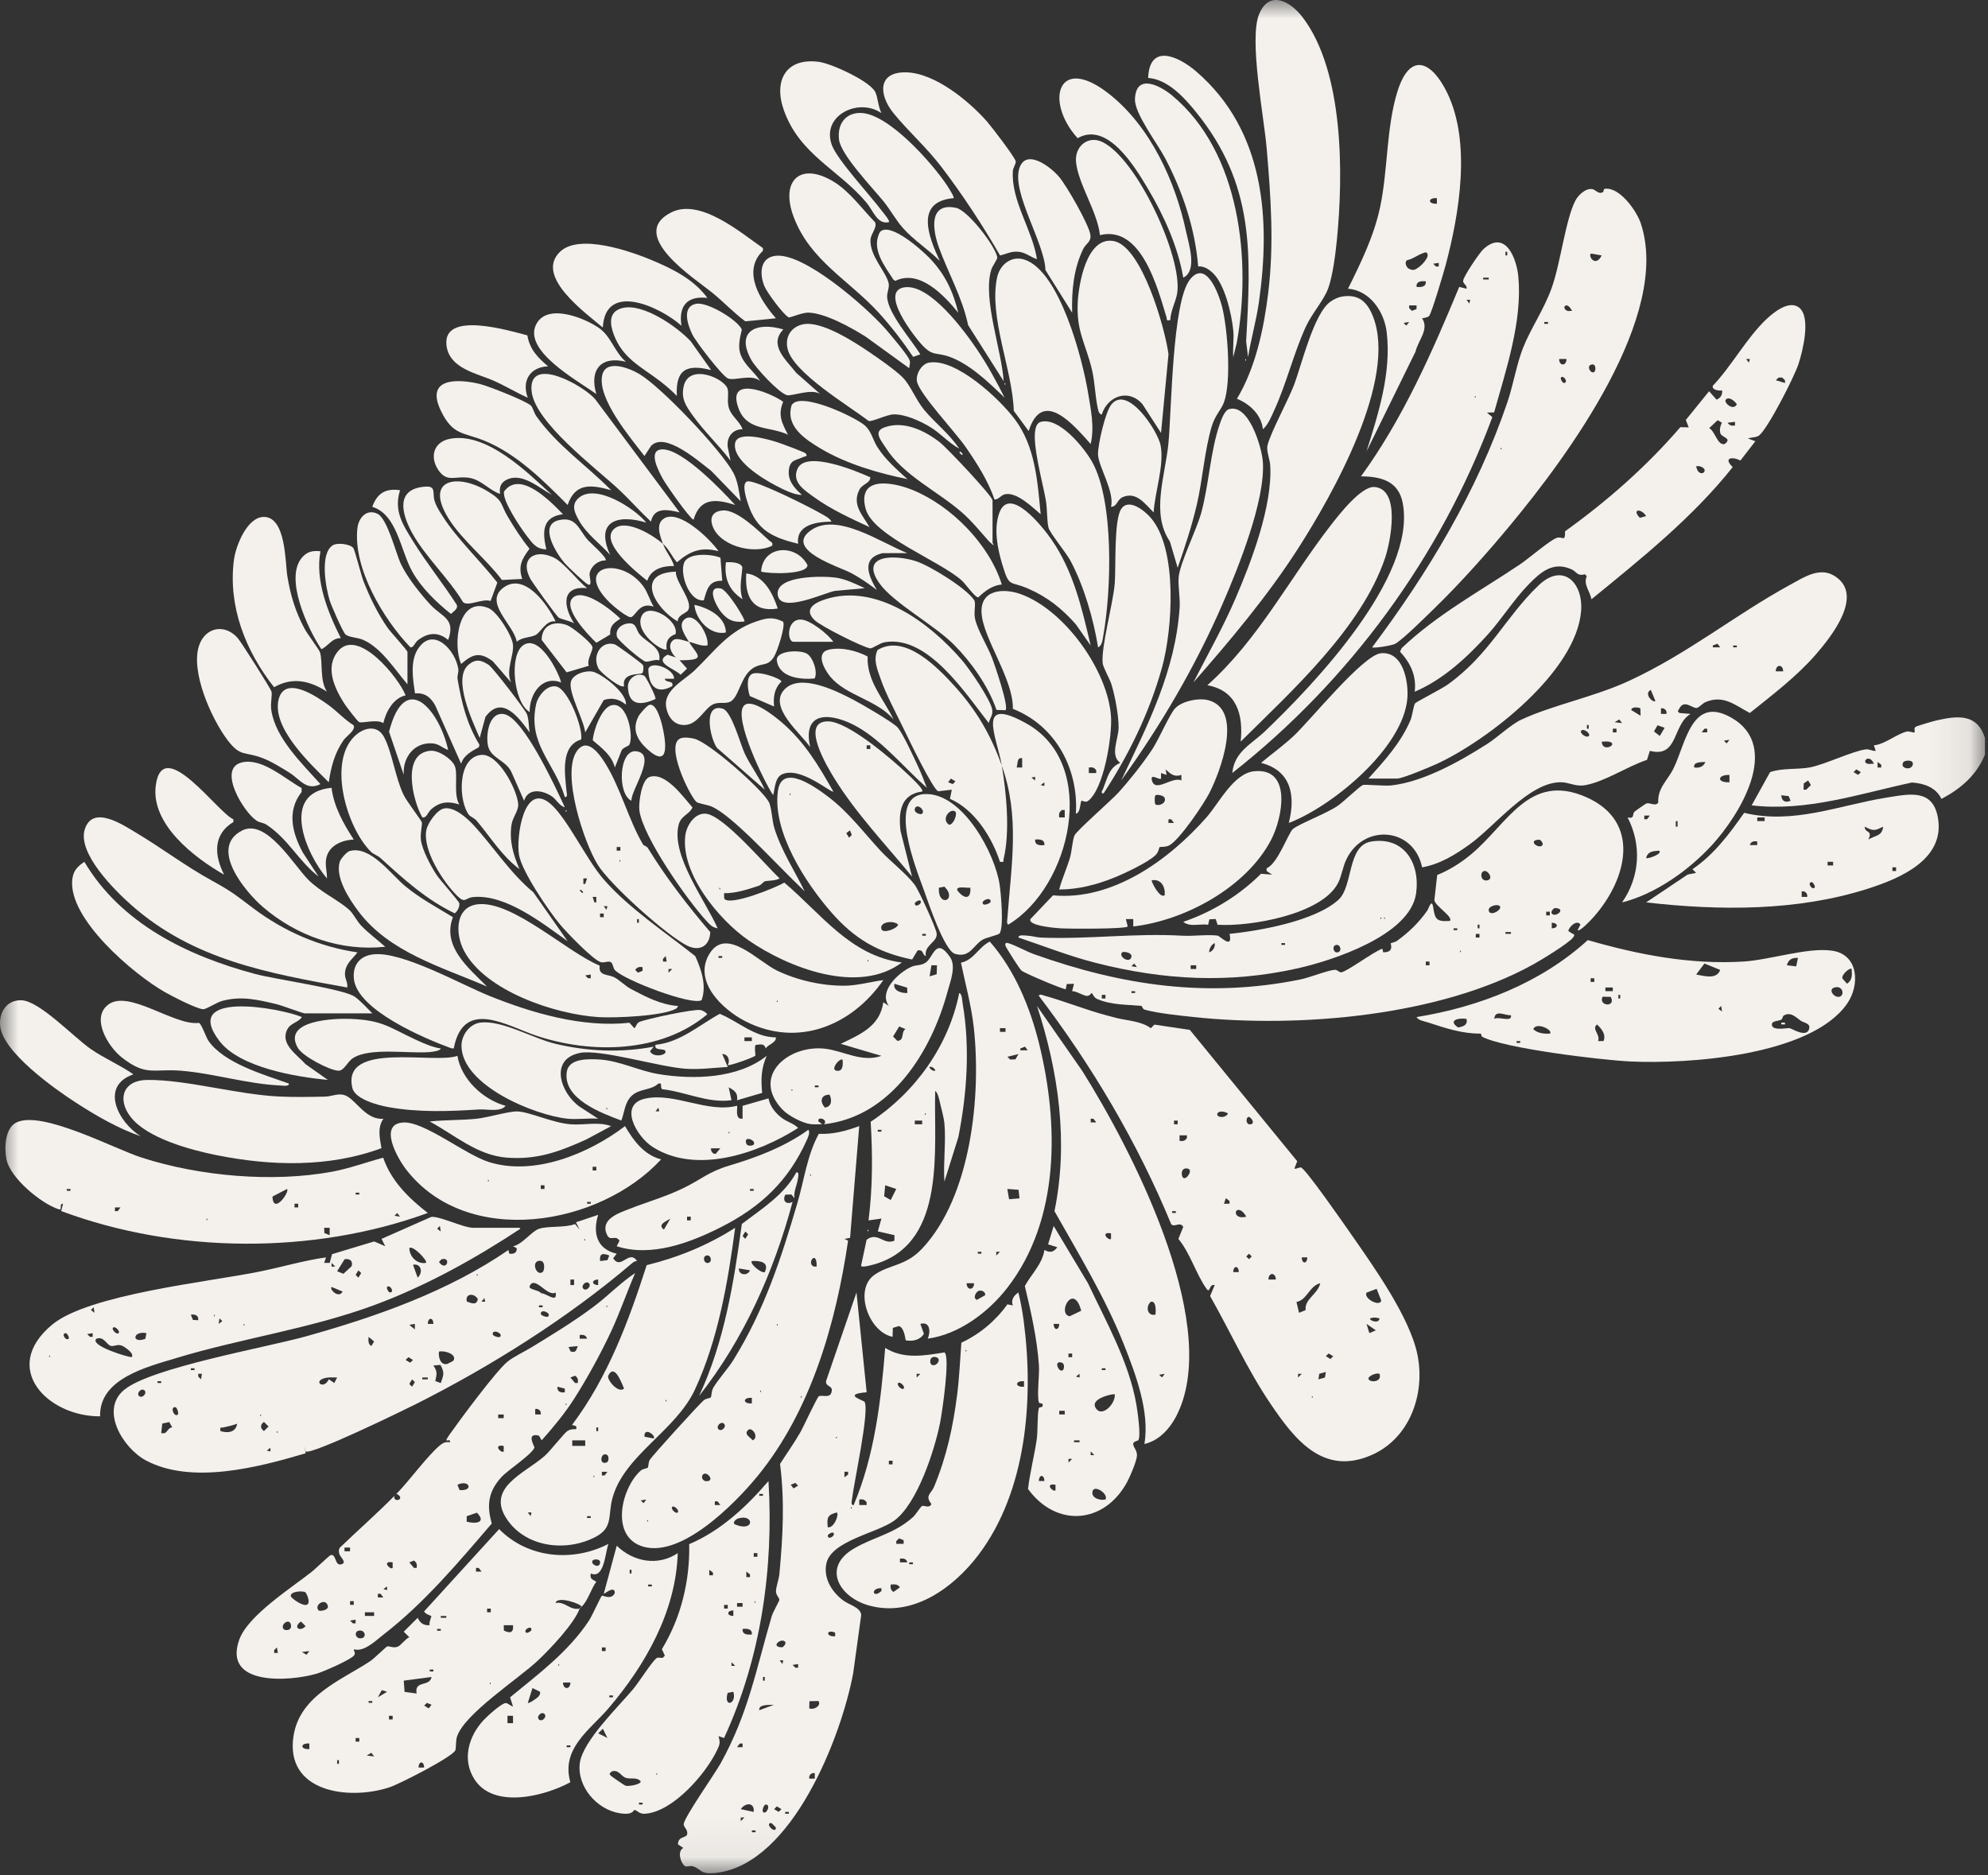 <svg width="53" height="50" viewBox="0 0 53 50" fill="none" xmlns="http://www.w3.org/2000/svg">
<rect x="0" y="0" width="53" height="50" fill="#333333" stroke="none"/>
<g clip-path="url(#clip0_3842_4413)">
<mask id="mask0_3842_4413" style="mask-type:luminance" maskUnits="userSpaceOnUse" x="0" y="0" width="53" height="50">
<path d="M52.919 0H0V49.944H52.919V0Z" fill="white"/>
</mask>
<g mask="url(#mask0_3842_4413)">
<path d="M47.736 21.349L47.687 21.226L47.49 21.202C47.494 21.355 47.594 21.411 47.736 21.349ZM48.082 21.053L48.155 21.053L48.279 20.93L48.204 20.808L48.088 20.887L48.082 21.053ZM49.489 20.512L49.416 20.586L49.537 20.659L49.611 20.586L49.489 20.512ZM50.155 20.462L50.154 20.389L50.057 20.314L50.056 20.462H50.155ZM50.747 20.315C50.628 20.485 50.955 20.558 50.994 20.388C51.028 20.239 50.776 20.274 50.747 20.315ZM49.958 20.363C49.838 20.082 49.617 20.311 49.787 20.362C49.835 20.376 49.904 20.358 49.958 20.363ZM52.919 19.674V20.117C52.699 20.666 52.27 21.031 51.759 21.3C51.61 20.991 51.301 20.888 50.975 20.862C49.566 21.164 48.164 21.644 46.699 21.472L47.19 20.586C47.517 20.47 47.932 20.521 48.252 20.46C48.66 20.381 49.389 20.022 49.747 19.979C49.838 19.968 49.916 20.028 50.007 20.018L49.957 19.871C50.249 19.847 50.569 19.564 50.84 19.503C50.9 19.489 51.024 19.545 51.043 19.525C51.059 19.509 51.011 19.411 51.075 19.376C51.131 19.345 51.545 19.226 51.635 19.205C52.201 19.078 52.713 19.026 52.919 19.674Z" fill="#F4F1ED"/>
<path d="M34.976 37.219V37.268C35.008 37.252 35.008 37.235 34.976 37.219ZM36.778 36.628C36.697 36.591 36.483 36.684 36.483 36.751C36.483 36.867 36.86 36.866 36.778 36.628ZM34.705 36.628L34.606 36.628L34.606 36.726L34.705 36.628ZM35.346 36.578L35.172 36.626L35.149 36.775L35.323 36.727L35.346 36.578ZM35.421 36.085L35.347 36.159L35.469 36.233L35.543 36.159L35.421 36.085ZM36.432 35.297L36.507 35.543L36.679 35.468L36.432 35.297ZM36.778 35.15C36.686 35.126 36.622 35.115 36.531 35.15C36.482 35.196 36.758 35.314 36.778 35.15ZM36.434 34.462C36.337 34.608 36.78 34.855 36.825 34.676L36.701 34.362L36.434 34.462ZM35.198 34.213C34.912 34.275 34.847 34.662 34.564 34.712L34.632 35.001L34.808 34.929C34.776 34.628 35.127 34.516 35.198 34.213ZM34.013 34.114C34.013 33.92 33.817 33.917 33.816 34.114H34.013ZM33.026 33.916C33.025 33.736 32.879 33.736 32.878 33.916H33.026ZM34.852 33.523H34.705C34.706 33.703 34.851 33.703 34.852 33.523ZM33.298 33.425L33.225 33.498L33.298 33.571L33.371 33.498L33.298 33.425ZM31.348 32.291H31.249V32.339H31.348V32.291ZM33.224 32.438C33.206 32.391 33.138 32.309 33.1 32.285C32.889 32.153 32.865 32.534 33.224 32.438ZM32.779 32.093L32.779 32.02L32.681 31.945L32.631 32.093L32.779 32.093ZM31.546 31.403C31.626 31.467 31.818 31.192 31.668 31.157C31.473 31.112 31.483 31.353 31.546 31.403ZM31.644 30.27H31.447L31.447 30.417C31.538 30.429 31.592 30.42 31.643 30.343L31.644 30.27ZM31.397 29.876H31.299V29.974H31.397V29.876ZM33.298 29.778C33.201 29.777 33.209 30.005 33.346 29.974C33.482 29.943 33.334 29.778 33.298 29.778ZM32.73 29.679C32.428 29.531 32.347 29.806 32.606 29.778C32.662 29.772 32.753 29.709 32.73 29.679ZM29.554 27.085C29.608 27.099 29.689 27.122 29.775 27.143C30.087 27.218 30.423 27.224 30.681 27.413L30.776 27.317L31.721 27.458L34.584 30.96L34.507 31.157C34.565 31.169 34.635 31.121 34.682 31.126C34.794 31.138 35.876 32.697 36.028 32.916C36.622 33.77 37.593 35.126 37.792 36.132C37.999 37.177 37.581 38.354 36.557 38.797C35.274 39.353 34.514 38.376 33.875 37.431C33.258 36.522 32.803 35.508 32.261 34.554L32.384 34.262C32.229 34.219 32.267 34.502 32.164 34.358C31.898 33.988 31.725 33.401 31.416 33.03L31.546 32.71C31.459 32.557 31.312 32.735 31.224 32.638C30.328 30.464 29.116 28.42 27.695 26.549C27.713 26.49 27.802 26.534 27.846 26.546C28.419 26.707 28.971 26.934 29.554 27.085Z" fill="#F4F1ED"/>
<path d="M20.143 48.801H20.045V48.849H20.143V48.801ZM20.563 48.604C20.369 48.604 20.685 48.92 20.685 48.726C20.685 48.718 20.571 48.604 20.563 48.604ZM19.847 48.456L19.748 48.456L19.749 48.554L19.847 48.456ZM21.031 48.308H20.933V48.356H21.031V48.308ZM20.711 48.16L20.638 48.234L20.759 48.307L20.833 48.234L20.711 48.16ZM20.341 48.307C20.428 48.401 20.562 48.11 20.415 48.111C20.364 48.112 20.31 48.275 20.341 48.307ZM20.093 48.307C20.122 48.047 19.875 48.054 19.748 48.234L20.093 48.307ZM21.722 47.273C21.629 47.257 21.559 47.33 21.575 47.42H21.722V47.273ZM19.797 46.484L19.724 46.484L19.649 46.582L19.797 46.582V46.484ZM20.637 45.45C20.54 45.462 20.216 45.424 20.242 45.597L20.637 45.45ZM21.821 45.351L21.579 45.356L21.575 45.547C21.701 45.597 21.902 45.476 21.821 45.351ZM20.389 44.71H20.341V44.808H20.389V44.71ZM21.278 44.365L21.131 44.389L21.205 44.463L21.278 44.463V44.365ZM20.883 44.267L20.785 44.267L20.859 44.364L20.883 44.267ZM20.933 43.774C20.833 43.65 20.514 43.915 20.856 43.919C20.905 43.895 20.962 43.811 20.933 43.774ZM22.265 43.527C22.022 43.427 22.01 43.645 22.265 43.625V43.527ZM22.216 40.866C22.188 40.838 22.069 40.907 22.069 40.94C22.069 41.076 22.291 40.94 22.216 40.866ZM22.068 40.718C22.228 40.752 22.371 40.398 22.314 40.324C22.061 40.384 22.041 40.462 22.068 40.718ZM22.685 40.176V40.225C22.717 40.209 22.717 40.192 22.685 40.176ZM23.105 40.126L23.104 40.053C23.052 39.976 22.998 39.967 22.908 39.979L22.907 40.126H23.105ZM21.081 39.585L21.156 39.683L21.277 39.609L21.204 39.536L21.081 39.585ZM22.611 39.239H22.513L22.513 39.387L22.611 39.312L22.611 39.239ZM23.796 38.944H23.697V39.042H23.796V38.944ZM22.29 38.303V38.352C22.322 38.336 22.322 38.319 22.29 38.303ZM24.092 37.021C24.142 36.97 23.994 36.824 23.944 36.874C23.894 36.925 24.042 37.071 24.092 37.021ZM24.536 36.628L24.438 36.627L24.438 36.726L24.536 36.628ZM24.832 36.381C24.948 36.464 25.128 36.231 24.955 36.184C24.782 36.137 24.774 36.338 24.832 36.381ZM23.105 37.12C22.438 37.172 23.022 37.333 23.048 37.374C23.19 37.596 22.76 39.556 22.716 39.96C22.71 40.014 22.672 40.138 22.759 40.126C23.317 38.803 23.486 37.358 23.599 35.937C24.094 36.245 24.636 36.143 25.18 36.057C25.338 36.172 25.117 37.649 25.065 37.919C24.921 38.653 24.456 40.093 23.841 40.541C23.381 40.877 22.156 41.075 22.03 41.69C21.951 42.077 22.172 42.433 22.467 42.66C22.641 42.794 22.938 42.848 22.96 43.056L22.744 44.621C22.422 46.327 21.12 49.663 19.127 49.929C18.652 49.993 18.722 49.836 18.465 49.756C18.389 49.733 18.302 49.794 18.243 49.74C18.143 49.646 18.052 49.359 18.217 49.268L18.075 49.173C18.072 48.961 18.286 48.999 18.314 48.919C18.36 48.794 18.221 48.711 18.227 48.636C18.242 48.446 19.052 47.301 19.214 47.01C19.954 45.672 20.154 44.52 20.573 43.094C20.609 42.973 20.775 42.689 20.777 42.657C20.782 42.594 20.689 42.54 20.688 42.426C20.687 42.31 20.766 42.104 20.778 41.968C20.871 40.973 20.923 40.028 20.796 39.03C20.975 38.749 21.17 38.477 21.336 38.188C21.419 38.044 21.782 37.254 21.829 37.227C21.904 37.182 22.109 37.281 22.161 37.139C22.242 36.92 21.99 36.992 22.026 36.812L22.834 34.459L23.105 37.12Z" fill="#F4F1ED"/>
<path d="M7.21 38.697L7.21 38.599L7.112 38.673L7.21 38.697ZM7.383 38.155V38.204C7.415 38.188 7.415 38.172 7.383 38.155ZM6.321 37.958C6.198 38.005 6.081 38.029 5.952 38.058C5.875 38.075 5.865 38.023 5.877 38.154C6.066 38.214 6.288 38.194 6.321 37.958ZM7.037 37.91C6.933 37.984 6.933 38.079 7.037 38.154L7.16 38.032L7.037 37.91ZM4.592 38.054L4.512 37.914L4.327 37.953L4.298 38.205C4.47 38.254 4.444 38.073 4.592 38.054ZM6.939 37.712V37.761C6.971 37.744 6.971 37.728 6.939 37.712ZM4.742 37.711C4.772 37.678 4.719 37.516 4.668 37.515C4.521 37.514 4.654 37.805 4.742 37.711ZM3.853 37.071C3.775 36.993 3.627 37.14 3.706 37.218C3.784 37.297 3.931 37.149 3.853 37.071ZM4.298 36.825H4.199V36.873H4.298V36.825ZM10.986 36.776L10.912 36.898L10.986 36.971L11.06 36.85L10.986 36.776ZM11.405 36.726H11.258V36.775H11.405V36.726ZM8.987 36.726C8.884 36.727 8.779 36.714 8.677 36.737C8.324 36.817 8.629 37.072 8.766 36.773L8.913 36.873L8.987 36.726ZM5.383 36.627H5.285L5.285 36.7L5.359 36.775L5.383 36.627ZM5.186 36.48H5.088V36.528H5.186V36.48ZM11.743 36.39L11.553 36.406C11.668 36.573 11.644 36.631 11.605 36.821L11.751 36.874C11.825 36.65 11.86 36.614 11.743 36.39ZM10.888 36.184L10.814 36.258L10.936 36.331L11.01 36.258L10.888 36.184ZM12.09 36.276C12.19 36.101 11.842 35.997 11.702 36.036C11.684 36.173 11.736 36.4 11.914 36.367C11.93 36.365 12.085 36.284 12.09 36.276ZM9.827 35.642C9.821 35.745 9.807 35.826 9.9 35.887L9.974 35.765L9.827 35.642ZM13.331 35.641C13.425 35.554 13.133 35.421 13.134 35.568C13.135 35.618 13.298 35.672 13.331 35.641ZM11.06 35.297L10.912 35.321L11.06 35.444L11.06 35.297ZM11.554 35.296C11.553 35.116 11.407 35.116 11.406 35.296H11.554ZM14.614 35.099C14.708 35.012 14.416 34.879 14.418 35.026C14.418 35.076 14.581 35.13 14.614 35.099ZM14.466 34.804H14.368V34.853H14.466V34.804ZM12.936 34.705L12.912 34.607L12.837 34.705L12.936 34.705ZM12.446 34.701C12.564 34.744 12.713 34.813 12.738 34.632C12.632 34.458 12.391 34.493 12.446 34.701ZM15.7 34.212C15.622 34.135 15.474 34.282 15.553 34.36C15.631 34.438 15.778 34.291 15.7 34.212ZM14.812 34.459C14.597 34.593 14.258 33.991 14.121 34.287C14.075 34.387 14.383 34.392 14.422 34.478C14.571 34.478 14.869 34.761 14.812 34.459ZM15.947 34.114C15.766 34.115 15.766 34.261 15.947 34.261V34.114ZM15.305 34.114H15.207V34.261H15.305V34.114ZM12.714 33.966V34.015C12.746 33.999 12.746 33.982 12.714 33.966ZM14.465 33.916C14.52 33.879 14.558 33.558 14.343 33.621C14.172 33.673 14.305 34.025 14.465 33.916ZM16.243 33.473C16.071 33.406 15.979 33.412 15.997 33.621L16.194 33.597L16.243 33.473ZM15.577 33.029V33.079C15.609 33.062 15.609 33.046 15.577 33.029ZM15.947 32.389C15.796 32.875 15.913 33.304 16.441 33.425L16.347 33.547C16.558 33.875 16.766 33.299 16.984 33.62C16.924 33.619 16.877 33.656 16.834 33.693C15.119 35.154 13.073 36.435 11.097 37.43C10.748 37.606 8.299 38.799 8.148 38.697L8.124 38.55L8.148 38.746C6.896 39.118 5.108 39.59 3.887 38.935C3.278 38.608 2.653 37.589 3.315 37.051C4.04 36.46 7.081 35.929 8.159 35.628C10.037 35.102 11.946 34.433 13.554 33.326L13.577 33.423C13.696 33.443 13.787 33.401 13.775 33.276L13.677 33.227C13.921 33.183 14.172 32.827 14.37 32.761C14.608 32.68 15.056 32.739 15.33 32.635L15.453 32.783L15.355 32.587L15.947 32.389Z" fill="#F4F1ED"/>
<path d="M42.702 19.773C42.718 20.075 43.144 19.846 42.917 19.779C42.851 19.759 42.771 19.775 42.702 19.773ZM42.356 19.624C42.42 19.564 42.227 19.414 42.159 19.477C42.094 19.537 42.288 19.687 42.356 19.624ZM43.096 19.427H42.998V19.526H43.096V19.427ZM44.189 19.336L44.095 19.502L44.25 19.621L44.379 19.404L44.189 19.336ZM42.355 19.329H42.307V19.427H42.355V19.329ZM43.244 19.279L43.17 19.181L43.047 19.255L43.244 19.279ZM44.429 19.033C44.445 18.939 44.371 18.869 44.281 18.885V19.033H44.429ZM43.733 18.891C43.714 18.857 43.482 18.831 43.492 18.933L43.738 19.082L43.733 18.891ZM44.133 18.688L44.01 18.393C43.81 18.495 44.072 18.753 44.133 18.688ZM47.539 17.899C47.539 17.706 47.343 17.703 47.342 17.899H47.539ZM46.304 17.21H46.206V17.258H46.304V17.21ZM45.861 17.258L45.787 17.162L45.663 17.21L45.663 17.258H45.861ZM45.071 19.034C44.585 19.319 44.748 20.217 43.985 20.018L43.909 20.259C43.393 20.428 42.787 20.841 42.259 20.934C42.001 20.98 41.826 20.851 41.593 20.855C40.754 20.869 39.863 22.017 39.193 22.503C38.808 22.782 38.389 23.042 37.914 23.124C37.689 22.054 36.36 21.95 35.896 22.908C35.801 23.103 35.77 23.343 35.679 23.529C35.262 24.378 33.327 24.712 32.461 24.655L32.41 24.502L32.242 24.51L32.209 24.655C31.999 24.62 31.719 24.726 31.546 24.577C32.32 24.314 33.039 23.872 33.62 23.295L33.915 23.32L33.767 23.221L33.768 23.149C34.068 23.027 34.346 22.204 34.471 22.101C34.639 21.962 35.359 21.691 35.658 21.488C35.822 21.376 36.234 20.974 36.336 20.928C36.38 20.909 36.916 20.96 37.085 20.941C37.946 20.847 38.914 20.301 39.637 19.842C39.922 19.661 40.28 19.316 40.559 19.186C41.396 18.797 42.498 18.583 43.426 18.154C44.998 17.429 46.25 16.397 47.721 15.593C48.077 15.398 48.498 15.114 48.889 15.344C49.731 15.84 48.824 16.974 48.403 17.457C47.899 18.035 47.248 18.531 46.65 19.009C46.253 18.797 45.945 18.518 45.471 18.718C45.391 18.751 45.296 18.865 45.235 18.875C45.124 18.894 44.894 18.629 44.765 18.901C44.737 18.959 44.704 18.955 44.774 19.009L45.071 19.034Z" fill="#F4F1ED"/>
<path d="M29.472 26.524H29.374V26.622H29.472V26.524ZM30.262 26.426H30.164V26.474H30.262V26.426ZM38.11 25.637H38.012V25.735H38.11V25.637ZM38.925 25.341V25.391C38.957 25.374 38.957 25.358 38.925 25.341ZM39.443 24.898H39.345V24.996H39.443V24.898ZM40.282 24.849H40.135V24.897H40.282V24.849ZM38.851 24.75H38.752V24.799H38.851V24.75ZM39.443 24.652H39.395V24.75H39.443V24.652ZM41.369 24.75C41.55 24.749 41.55 24.603 41.369 24.602V24.75ZM41.319 24.307H41.221V24.405H41.319V24.307ZM41.369 24.355C41.468 24.48 41.787 24.214 41.445 24.21C41.396 24.234 41.339 24.318 41.369 24.355ZM39.986 24.159C39.933 24.093 39.663 24.153 39.69 24.281C39.726 24.448 40.06 24.251 39.986 24.159ZM39.567 23.222C39.441 23.251 39.473 23.52 39.665 23.468C39.819 23.427 39.672 23.198 39.567 23.222ZM41.121 22.532C41.151 22.495 41.094 22.411 41.045 22.387C40.703 22.39 41.022 22.656 41.121 22.532ZM42.059 24.799L42.134 24.651C42.045 24.505 41.82 24.715 41.812 24.823L41.926 24.897C41.993 24.904 41.967 24.96 41.937 24.997C41.805 25.16 41.094 25.591 40.876 25.712C38.389 27.093 34.636 27.415 31.817 27.115C31.438 27.075 30.889 27.018 30.53 26.923C30.445 26.9 30.458 26.821 30.427 26.818C30.055 26.783 29.613 26.797 29.245 26.631C29.153 26.59 29.128 26.477 29.102 26.476C29.091 26.476 29.053 26.557 28.976 26.552C28.868 26.544 28.709 26.426 28.583 26.425L28.633 26.229L28.44 26.235L28.412 26.376C28.296 26.36 27.329 25.954 27.233 25.877C27.185 25.839 26.825 25.274 26.807 25.217C26.787 25.152 26.814 25.125 26.88 25.145C27.081 25.205 27.351 25.362 27.571 25.441C29.916 26.278 32.197 26.614 34.665 26.114C34.917 26.064 35.395 25.867 35.59 25.856C35.659 25.853 35.696 25.927 35.757 25.923C35.896 25.914 36.624 25.37 36.853 25.293L36.876 25.39C37.185 25.392 37.066 25.165 37.078 25.148C37.083 25.14 37.193 25.121 37.239 25.088C37.559 24.857 37.829 24.597 38.054 24.272C38.088 24.223 38.169 23.944 38.208 24.184C38.257 24.494 38.279 24.581 38.654 24.553C38.755 24.45 38.259 24.152 38.24 24.001L38.316 23.328C38.635 23.202 38.956 22.997 39.22 22.777C40.195 21.964 40.767 20.587 42.282 21.25C43.778 21.905 43.37 23.458 42.48 24.455C42.429 24.512 42.119 24.849 42.059 24.799Z" fill="#F4F1ED"/>
<path d="M10.518 39.88C10.534 39.864 10.55 39.847 10.567 39.831C10.563 39.831 10.518 39.877 10.518 39.88Z" fill="#F4F1ED"/>
<path d="M8.247 44.02L8.049 44.044L8.172 44.118L8.247 44.02ZM7.407 44.069L7.383 43.922L7.309 43.996L7.309 44.069H7.407ZM9.555 43.478C9.426 43.513 9.485 43.719 9.653 43.674C9.782 43.64 9.723 43.433 9.555 43.478ZM8.025 43.232C7.801 43.377 7.992 43.524 8.147 43.355L8.025 43.232ZM7.556 43.428C7.598 43.487 7.8 43.479 7.753 43.306C7.705 43.133 7.472 43.313 7.556 43.428ZM9.48 43.182L9.333 43.206L9.407 43.28L9.48 43.28V43.182ZM9.974 42.985H9.728V43.083H9.974V42.985ZM9.431 42.689H9.333V42.787H9.431V42.689ZM8.494 42.935C8.521 42.965 8.772 42.935 8.74 42.813C8.681 42.586 8.361 42.789 8.494 42.935ZM10.221 42.59L10.146 42.492L10.073 42.492V42.59L10.221 42.59ZM8.14 42.451C8.068 42.407 7.723 42.423 7.753 42.565C7.824 42.654 8.063 42.814 8.17 42.787C8.303 42.754 8.171 42.471 8.14 42.451ZM10.32 42.393L10.319 42.295L10.221 42.369L10.32 42.393ZM10.468 41.654C10.163 41.602 10.406 41.868 10.468 41.802L10.468 41.654ZM11.109 41.802C11.121 41.712 11.112 41.658 11.036 41.606L10.912 41.655L11.036 41.802L11.109 41.802ZM9.332 41.26H9.185V41.358H9.332V41.26ZM12.442 40.57C12.692 40.636 12.972 40.593 12.715 40.33L12.442 40.423L12.442 40.57ZM12.251 39.726C12.633 39.764 12.521 39.432 12.195 39.585L12.251 39.726ZM13.429 38.55C13.124 38.497 13.368 38.763 13.429 38.697V38.55ZM13.429 37.712H13.282V37.81H13.429V37.712ZM14.417 37.711C14.433 37.621 14.362 37.548 14.269 37.564V37.711H14.417ZM15.083 37.416V37.465C15.115 37.449 15.115 37.432 15.083 37.416ZM15.058 37.022L14.861 36.972C14.849 37.097 14.94 37.139 15.058 37.12L15.058 37.022ZM15.404 36.873C15.415 36.783 15.407 36.729 15.33 36.678L15.207 36.726L15.331 36.873L15.404 36.873ZM15.404 35.889L15.158 35.912L15.211 36.031C15.363 36.072 15.353 36.005 15.404 35.889ZM15.651 35.69C15.624 35.593 15.546 35.58 15.454 35.593V35.691L15.651 35.69ZM16.169 34.804V34.853C16.201 34.837 16.201 34.82 16.169 34.804ZM10.567 39.831C10.907 39.487 11.423 38.775 11.747 38.52C11.832 38.454 11.892 38.441 11.998 38.45C12.017 38.361 11.915 38.419 11.899 38.401C11.89 38.39 11.959 38.283 11.977 38.258C12.251 37.868 13.222 36.556 13.527 36.306C13.693 36.17 13.98 36.038 14.175 35.918C14.72 35.584 15.312 35.226 15.844 34.824C16.217 34.543 16.543 34.199 16.933 33.941C16.708 34.459 16.526 34.999 16.286 35.511C16.008 36.104 15.655 36.747 15.306 37.294C15.054 37.689 14.752 38.051 14.441 38.401L14.37 38.277C14.003 38.186 14.261 38.569 14.248 38.599C14.153 38.801 13.541 39.188 13.359 39.391C13.019 39.77 12.97 40.135 13.111 40.618C12.222 41.654 11.315 42.735 10.231 43.574C10.011 43.744 9.705 44.053 9.432 43.971C9.436 44.038 9.492 44.074 9.434 44.141C9.333 44.258 8.61 44.575 8.433 44.625C7.696 44.835 5.93 44.951 6.381 43.71C6.617 43.063 7.773 42.334 8.319 41.899C8.4 41.836 8.785 41.466 8.818 41.459C8.974 41.424 8.917 41.769 9.11 41.703C9.257 41.653 9.062 41.511 9.044 41.421C9.032 41.364 9.027 41.312 9.061 41.261C9.543 40.799 10.048 40.354 10.517 39.88C10.47 40.031 10.703 40.02 10.665 39.905C10.657 39.883 10.598 39.83 10.567 39.831Z" fill="#F4F1ED"/>
<path d="M11.307 47.125C11.306 46.944 11.16 46.944 11.159 47.125H11.307ZM9.036 46.928H8.988V47.026H9.036V46.928ZM9.975 46.829L9.9 46.731L9.777 46.805L9.975 46.829ZM8.247 46.484C8 46.466 8 46.65 8.247 46.632V46.484ZM9.579 46.337H9.481V46.434H9.579V46.337ZM10.468 45.745H10.37V45.843H10.468V45.745ZM11.505 45.45L11.381 45.401L11.308 45.474L11.43 45.547L11.505 45.45ZM9.925 45.351H9.827V45.399H9.925V45.351ZM10.32 45.105L10.179 45.06L10.073 45.252L10.32 45.105ZM13.06 44.858V44.907C13.092 44.891 13.092 44.874 13.06 44.858ZM11.505 44.71L10.764 44.808L10.786 45.108L11.108 45.151C11.037 44.79 11.461 44.982 11.505 44.71ZM11.554 44.513H11.456V44.562H11.554V44.513ZM11.751 43.429H11.653V43.477H11.751V43.429ZM14.023 43.527C14.051 43.555 14.169 43.486 14.169 43.453C14.169 43.317 13.948 43.452 14.023 43.527ZM13.677 43.33H13.43L13.434 43.473C13.592 43.549 13.695 43.541 13.677 43.33ZM11.899 43.084H11.752V43.132H11.899V43.084ZM13.084 42.887H12.986V42.985H13.084V42.887ZM12.838 41.9L12.763 41.803L12.69 41.802V41.901L12.838 41.9ZM15.8 41.605C15.729 41.695 15.963 41.831 15.996 41.678C16.025 41.549 15.832 41.564 15.8 41.605ZM15.454 42.886C15.307 43.29 14.668 43.962 14.344 44.268C13.825 44.758 12.381 45.691 12.184 46.3C12.143 46.428 12.166 46.617 12.136 46.671C12.033 46.857 10.652 47.563 10.38 47.653C9.289 48.01 7.594 47.778 7.825 46.285C7.992 45.203 9.101 44.797 9.872 44.287C9.973 44.219 10.29 43.909 10.317 43.899C10.388 43.874 10.486 43.956 10.615 43.897C10.682 43.867 10.815 43.691 10.912 43.65L10.764 43.503L11.135 43.133C11.2 43.271 11.293 43.342 11.455 43.33C11.428 43.268 11.507 43.099 11.5 43.089C11.49 43.074 11.33 43.032 11.308 42.96L13.307 40.768C14.072 41.545 15.264 41.655 16.22 41.163C16.131 41.412 16.108 42.108 15.75 41.95C15.72 42.105 15.796 42.105 15.898 42.171C15.763 42.347 15.666 42.697 15.503 42.837C15.502 42.761 14.847 42.537 14.812 42.738C15.069 42.689 15.19 42.943 15.454 42.886Z" fill="#F4F1ED"/>
<path d="M15.454 42.886C15.46 42.868 15.486 42.85 15.503 42.837C15.488 42.85 15.478 42.878 15.454 42.886Z" fill="#F4F1ED"/>
<path d="M17.255 40.521V40.57C17.287 40.554 17.287 40.537 17.255 40.521ZM18.069 40.323C18.12 40.272 17.971 40.126 17.922 40.176C17.871 40.227 18.02 40.373 18.069 40.323ZM19.205 40.126L19.13 40.028L19.057 40.028V40.126L19.205 40.126ZM17.231 39.979L17.083 40.003L17.156 40.076L17.231 39.979ZM18.786 39.289C18.662 39.316 18.709 39.531 18.884 39.485C19.022 39.449 18.872 39.27 18.786 39.289ZM19.971 38.106C19.801 38.227 19.992 38.31 20.069 38.401C20.228 38.323 20.087 38.085 19.971 38.106ZM19.303 37.958C19.225 37.88 19.078 38.027 19.156 38.105C19.234 38.184 19.382 38.036 19.303 37.958ZM20.044 37.268C19.797 37.25 19.797 37.434 20.044 37.416V37.268ZM21.352 37.218V37.268C21.384 37.252 21.384 37.235 21.352 37.218ZM20.266 37.071V37.12C20.298 37.104 20.298 37.087 20.266 37.071ZM20.711 35.297V35.346C20.742 35.33 20.742 35.313 20.711 35.297ZM21.772 33.768C21.782 33.294 21.486 33.686 21.698 33.768L21.772 33.768ZM21.599 31.305V31.354C21.631 31.337 21.631 31.321 21.599 31.305ZM22.907 30.023L22.663 33.002L22.512 33.03L22.61 33.078C22.287 35.277 21.62 37.617 20.191 39.361C19.593 40.091 18.096 41.619 17.062 41.206C16.278 40.892 16.575 39.662 17.079 39.21C17.142 39.154 17.252 39.151 17.269 39.13C17.294 39.101 17.278 38.994 17.326 38.916C17.394 38.806 18.619 37.459 18.757 37.337C18.82 37.281 18.931 37.278 18.948 37.258C18.972 37.228 18.963 37.092 19.014 37.003C19.148 36.77 19.395 36.511 19.552 36.259C20.384 34.916 20.823 33.559 21.264 32.054C21.444 31.441 21.515 30.809 21.829 30.229C22.208 30.247 22.556 30.152 22.907 30.023Z" fill="#F4F1ED"/>
<path d="M40.529 27.757H40.431V27.805H40.529V27.757ZM41.319 27.559C41.422 27.471 40.97 27.233 40.876 27.436C40.988 27.551 41.168 27.564 41.319 27.559ZM42.75 27.756C42.824 27.584 42.699 27.428 42.578 27.314C42.419 27.433 42.678 27.586 42.603 27.757L42.75 27.756ZM39.098 27.165C38.871 27.13 38.593 27.207 38.874 27.394C39.012 27.367 39.132 27.334 39.098 27.165ZM47.55 27.078C47.529 27.092 47.523 27.165 47.488 27.185C47.424 27.222 47.259 27.218 47.243 27.289C47.194 27.502 47.638 27.402 47.708 27.411C47.769 27.419 48.159 27.678 48.23 27.436C48.276 27.277 48.1 27.276 48.008 27.214C47.893 27.137 47.744 26.959 47.55 27.078ZM40.283 27.067C40.126 27.081 39.854 26.901 39.839 27.165C39.955 27.089 40.316 27.27 40.283 27.067ZM45.91 26.968L45.886 26.82L45.812 26.894L45.91 26.968ZM42.943 26.578L42.726 26.573C42.601 26.826 43.095 26.869 42.943 26.578ZM43.195 26.524H43.146V26.622H43.195V26.524ZM48.9 26.33C48.729 26.382 48.898 26.612 49.044 26.573C49.183 26.537 49.134 26.257 48.9 26.33ZM42.997 26.327H42.8V26.425H42.997V26.327ZM42.504 26.081H42.406V26.179H42.504V26.081ZM49.365 25.834C49.321 25.781 49.068 26.003 49.124 26.095L49.242 26.227C49.387 26.131 49.376 25.993 49.365 25.834ZM45.219 25.982C45.43 26.018 45.766 26.125 45.86 25.859L45.441 25.688L45.219 25.982ZM47.934 25.539C47.776 25.529 47.677 25.583 47.638 25.735L47.886 25.764L47.934 25.539ZM39.509 27.638C39.494 27.63 39.499 27.558 39.465 27.558C38.973 27.556 38.567 27.421 38.085 27.264C37.996 27.235 37.803 27.204 37.766 27.116C39.429 26.847 41.077 26.208 42.33 25.064C43.672 25.452 45.069 25.723 46.477 25.636C47.185 25.593 48.192 25.252 48.843 25.346C49.559 25.448 49.59 26.27 49.239 26.767C48.263 28.15 45.008 28.373 43.465 28.3C42.713 28.265 40.099 27.954 39.509 27.638Z" fill="#F4F1ED"/>
<path d="M40.011 11.936V11.985C40.043 11.969 40.043 11.953 40.011 11.936ZM41.616 10.064C41.587 10.092 41.657 10.21 41.689 10.21C41.826 10.21 41.69 9.989 41.616 10.064ZM42.504 9.915C42.545 9.882 42.56 9.69 42.431 9.719C42.278 9.752 42.414 9.986 42.504 9.915ZM41.763 9.571H41.566C41.568 9.767 41.763 9.764 41.763 9.571ZM41.27 8.585H41.171V8.634H41.27V8.585ZM41.912 8.289C41.764 7.998 41.607 8.219 41.789 8.289C41.818 8.3 41.873 8.284 41.912 8.289ZM42.701 6.811L42.43 6.761C42.308 6.774 42.522 7.165 42.701 6.811ZM42.739 5.12C42.752 5.113 42.749 5.038 42.781 5.034C43.177 4.976 43.628 5.617 43.74 5.946C44.572 8.408 41.784 12.165 40.281 13.98C39.664 14.726 38.929 15.552 38.235 16.225C38.025 16.43 37.406 17.044 37.2 17.163C37.124 17.208 36.625 17.291 36.581 17.258C38.073 15.268 39.38 13.099 40.185 10.73C40.341 10.271 40.436 9.698 40.604 9.275C40.812 8.75 41.161 8.256 41.369 7.674C41.603 7.023 41.738 5.848 42 5.347C42.079 5.197 42.286 5 42.465 5.046C42.551 5.069 42.619 5.191 42.739 5.12Z" fill="#F4F1ED"/>
<path d="M26.096 34.414C26.026 34.436 25.923 34.606 26.043 34.656L26.264 34.532C26.283 34.452 26.18 34.389 26.096 34.414ZM25.968 34.213H25.77C25.772 34.409 25.968 34.406 25.968 34.213ZM26.659 33.375L26.56 33.375L26.561 33.473L26.659 33.375ZM26.165 33.375H26.067V33.424H26.165V33.375ZM26.856 31.699L26.902 31.973L27.18 31.949L27.155 31.721L26.856 31.699ZM27.152 28.102L26.857 28.175L26.931 28.249L27.072 28.243L27.152 28.102ZM27.399 28.002L27.326 27.905L27.202 27.954V28.002H27.399ZM26.807 27.412H26.659V27.51H26.807V27.412ZM24.734 35.69C24.814 35.504 24.796 35.223 24.537 35.297L24.631 35.562C24.526 35.729 24.333 35.767 24.146 35.735C24.13 35.628 24.086 35.378 23.962 35.355L23.803 35.403L23.796 35.641C23.158 35.514 22.758 34.385 23.306 33.994C23.709 33.706 24.137 33.766 24.586 33.287C25.894 31.893 26.162 29.201 25.961 27.393C25.896 26.808 25.738 26.24 25.619 25.666C25.96 25.599 26.089 25.249 26.388 25.104C27.051 25.859 27.462 26.855 27.702 27.824C28.23 29.964 28.262 32.519 26.855 34.334C26.351 34.985 25.57 35.575 24.734 35.69Z" fill="#F4F1ED"/>
<path d="M17.132 48.062H17.034V48.11H17.132V48.062ZM17.502 47.273V47.322C17.534 47.306 17.534 47.289 17.502 47.273ZM16.318 47.224C16.259 47.282 16.22 47.277 16.291 47.348C16.307 47.365 16.653 47.603 16.675 47.609C16.749 47.632 17.077 47.581 17.082 47.495C16.98 47.371 16.823 47.442 16.685 47.399C16.556 47.358 16.501 47.178 16.318 47.224ZM16.194 46.336L16.072 46.09L15.948 46.213L16.194 46.336ZM19.55 45.104L19.399 45.135C19.282 45.545 19.653 45.434 19.55 45.104ZM19.6 44.414L19.502 44.316L19.502 44.414L19.6 44.414ZM20.044 43.576C20.058 43.425 19.92 43.416 19.798 43.429C19.784 43.58 19.922 43.589 20.044 43.576ZM19.551 42.936C19.37 42.937 19.37 43.083 19.551 43.083V42.936ZM19.402 42.788H19.304V42.886H19.402V42.788ZM19.797 42.739H19.65V42.837H19.797V42.739ZM20.119 42.689V42.739C20.151 42.722 20.151 42.706 20.119 42.689ZM19.995 42.048L19.995 41.975L19.897 41.901L19.897 42.048H19.995ZM19.008 41.999L19.007 41.926L18.91 41.852L18.909 41.999H19.008ZM20.192 41.408H20.094V41.506H20.192V41.408ZM19.685 40.482C19.631 40.497 19.505 40.595 19.599 40.645C20.121 40.858 20.11 40.357 19.685 40.482ZM20.34 39.831H20.242V39.88H20.34V39.831ZM19.303 46.337L19.156 46.287C19.206 46.474 19.191 46.506 19.115 46.665C18.818 47.292 17.939 48.305 17.2 48.356C17.03 48.368 16.994 48.259 16.91 48.257C16.888 48.256 16.889 48.4 16.528 48.344C15.914 48.249 15.378 47.635 15.458 47.006C15.533 46.422 16.491 45.498 16.884 45.029C17.03 44.855 17.377 44.305 17.5 44.212C17.557 44.169 17.636 44.221 17.675 44.194L17.725 44.142L17.646 43.968C18.155 43.133 18.396 42.145 18.374 41.169C19.22 40.809 19.899 40.172 20.488 39.486C20.629 41.816 20.288 44.21 19.303 46.337Z" fill="#F4F1ED"/>
<path d="M8.789 32.734L8.642 32.734L8.648 32.875L8.789 32.931L8.789 32.734ZM5.507 32.487V32.537C5.539 32.52 5.539 32.504 5.507 32.487ZM10.665 32.438L10.591 32.34L10.517 32.414L10.665 32.438ZM3.212 32.192L3.064 32.192V32.29L3.137 32.29L3.212 32.192ZM7.95 32.093H7.852V32.191H7.95V32.093ZM9.579 31.798H9.481V31.846H9.579V31.798ZM7.654 31.699L7.263 31.902C7.286 32.405 7.728 31.776 7.654 31.699ZM1.879 31.699H1.78V31.748H1.879V31.699ZM10.216 30.865C10.427 31.485 10.9 31.948 11.405 32.339C8.351 33.454 4.675 33.425 1.632 32.288L1.681 32.093C1.551 32.093 1.688 32.281 1.56 32.239C1.097 32.087 0.275 31.411 0.173 30.913C0.113 30.621 0.126 30.087 0.429 29.931C1.101 29.585 3.032 30.623 3.777 30.863C5.316 31.359 7.258 31.532 8.848 31.24C9.319 31.153 9.758 30.988 10.216 30.865Z" fill="#F4F1ED"/>
<path d="M43.886 13.759C43.749 13.54 43.494 13.578 43.718 13.806L43.886 13.759ZM45.219 12.429C45.288 12.793 45.616 12.533 45.334 12.437C45.297 12.424 45.257 12.428 45.219 12.429ZM46.255 11.246L46.058 11.271C46.111 11.346 46.164 11.357 46.255 11.345V11.246ZM45.793 11.202L45.566 11.416C45.729 11.496 45.786 11.889 45.983 11.838C46.187 11.678 45.905 11.666 45.867 11.558C45.835 11.466 45.863 11.356 45.904 11.269L45.793 11.202ZM46.009 10.655C45.944 10.73 46.212 10.97 46.304 10.778C46.253 10.697 46.092 10.558 46.009 10.655ZM47.588 10.211L47.588 10.138L47.511 10.065L47.418 10.066L47.342 10.137L47.588 10.211ZM46.65 9.571L46.551 9.571L46.626 9.669L46.65 9.571ZM47.969 8.205C48.286 8.466 48.058 9.367 47.947 9.707C47.837 10.045 47.14 11.411 46.901 11.607C46.826 11.668 46.694 11.655 46.601 11.691L46.798 11.763L46.399 12.278C46.16 12.159 45.942 12.214 46.194 12.453C45.125 13.8 43.759 14.89 42.429 15.977C42.39 15.767 42.205 15.578 42.303 15.364L42.257 15.311C42.041 15.367 42.034 15.24 41.897 15.179C41.408 14.96 41.079 15.246 40.751 15.583C40.365 15.978 40.04 16.5 39.666 16.915C39.117 17.523 38.478 18.117 37.716 18.442C37.769 18.022 37.603 17.675 37.325 17.375L37.367 17.281C38.308 16.385 39.443 15.771 40.516 15.052C40.749 14.896 41.291 14.427 41.489 14.346C41.657 14.277 41.729 14.481 41.724 14.165C42.85 13.357 43.893 12.439 44.798 11.389L45.021 11.394L44.944 11.197L45.564 10.431L45.763 10.655C45.866 10.615 45.928 10.522 45.91 10.409C45.834 10.421 45.636 10.403 45.663 10.286C46.168 9.755 46.565 9.009 47.093 8.509C47.288 8.324 47.705 7.988 47.969 8.205Z" fill="#F4F1ED"/>
<path d="M15.749 40.423H15.651V40.471H15.749V40.423ZM14.17 40.324L14.072 40.324L14.146 40.422L14.17 40.324ZM15.824 39.338V39.387C15.856 39.371 15.856 39.354 15.824 39.338ZM16.194 39.24L16.046 39.239V39.338L16.119 39.337L16.194 39.24ZM16.193 38.796C16.023 38.675 15.95 39.07 16.169 38.992C16.248 38.964 16.225 38.818 16.193 38.796ZM15.602 38.402H15.256V38.549H15.602V38.402ZM17.428 38.352C17.499 38.278 17.164 38.025 17.181 38.303L17.428 38.352ZM15.947 38.057H15.898V38.155H15.947V38.057ZM17.749 37.317V37.367C17.781 37.35 17.781 37.334 17.749 37.317ZM16.638 37.021C16.576 36.892 16.39 36.331 16.216 36.676C16.168 36.771 16.476 37.163 16.638 37.021ZM18.836 33.473C18.719 33.499 18.763 33.697 18.884 33.67C19 33.644 18.956 33.447 18.836 33.473ZM15.355 38.105C15.419 37.98 15.243 38.02 15.256 37.983C16.203 36.722 16.762 35.22 17.241 33.73C18.076 33.526 18.877 33.197 19.599 32.734C19.408 34.178 19.143 35.726 18.523 37.055C18.009 38.154 16.641 38.798 16.328 39.94C16.202 40.401 16.354 40.722 15.882 40.973C15.121 41.376 14.057 41.268 13.537 40.537C12.921 39.67 13.981 39.29 14.516 38.821C14.672 38.684 15.041 38.206 15.129 38.151C15.202 38.106 15.273 38.099 15.355 38.105Z" fill="#F4F1ED"/>
<path d="M31.052 36.628L30.904 36.652L30.978 36.725L31.052 36.628ZM30.805 35.05C30.814 34.962 30.831 34.675 30.683 34.706C30.539 34.821 30.578 35.099 30.805 35.05ZM29.62 32.882C29.315 32.83 29.559 33.095 29.62 33.029V32.882ZM29.226 29.924L29.151 29.827L29.078 29.826L29.078 29.924L29.226 29.924ZM30.509 38.499C30.659 37.648 30.274 36.625 29.955 35.825C29.467 34.604 28.759 33.434 28.112 32.291C28.489 30.464 28.223 28.574 27.646 26.82L28.851 28.549C30.174 30.654 32.461 35.098 31.456 37.548C31.283 37.97 30.977 38.391 30.509 38.499Z" fill="#F4F1ED"/>
<path d="M33.669 11.443C33.626 11.054 33.325 10.777 32.977 10.631C33.473 9.808 33.694 8.763 33.81 7.815C33.97 6.505 33.88 5.237 33.767 3.928C33.695 3.102 33.293 1.041 33.568 0.377C33.839 -0.277 34.401 0.033 34.725 0.457C35.832 1.907 35.813 4.651 35.642 6.391C35.606 6.757 35.532 7.35 35.41 7.687C35.294 8.007 34.974 8.357 34.811 8.715C34.489 9.418 34.3 10.219 33.973 10.934C33.897 11.1 33.806 11.33 33.669 11.443Z" fill="#F4F1ED"/>
<path d="M23.499 42.344C23.2 42.327 23.262 42.639 23.499 42.417L23.499 42.344ZM23.746 42.246C23.735 42.337 23.744 42.39 23.821 42.443L23.992 42.32C23.931 42.227 23.849 42.24 23.746 42.246ZM24.338 41.655H24.24V41.703H24.338V41.655ZM24.19 41.654C24.164 41.556 24.085 41.543 23.993 41.556V41.654L24.19 41.654ZM24.091 41.063L23.968 41.015L23.895 41.088L23.894 41.161H24.091L24.091 41.063ZM27.3 36.825C27.053 36.806 27.053 36.991 27.3 36.972V36.825ZM25.745 35.987V36.036C25.777 36.019 25.777 36.003 25.745 35.987ZM25.63 35.797C26.119 35.571 26.544 35.213 26.857 34.775L27.003 34.804C26.944 34.665 27.029 34.537 27.151 34.459C27.213 34.712 27.259 34.971 27.293 35.23C27.563 37.289 27.375 39.747 26.087 41.453C25.418 42.337 24.328 43.129 23.163 42.803C22.382 42.586 21.903 41.794 22.762 41.288C23.296 40.973 23.826 40.905 24.34 40.448C24.419 40.377 24.539 40.171 24.582 40.152C24.642 40.126 24.768 40.227 24.832 40.1C24.649 39.866 24.823 39.833 24.905 39.633C25.238 38.826 25.406 38.053 25.517 37.188C25.576 36.729 25.595 36.259 25.63 35.797Z" fill="#F4F1ED"/>
<path d="M29.472 39.978C29.557 39.827 29.174 39.574 29.127 39.758C29.08 39.944 29.341 40.014 29.472 39.978ZM28.14 39.585C27.834 39.532 28.078 39.798 28.14 39.732V39.585ZM27.843 39.486C27.843 39.305 27.697 39.305 27.696 39.486H27.843ZM28.584 38.895L28.485 38.895L28.486 38.993L28.584 38.895ZM29.176 38.795L29.078 38.697L29.078 38.796L29.176 38.795ZM28.781 38.402H28.634V38.451H28.781V38.402ZM28.386 37.613H28.239V37.711H28.386V37.613ZM29.719 37.17C29.575 37.172 29.095 37.301 29.198 37.514C29.353 37.832 29.75 37.429 29.719 37.17ZM28.781 36.726L28.781 36.627L28.683 36.702L28.781 36.726ZM29.472 36.48H29.374V36.528H29.472V36.48ZM28.337 36.529C28.368 36.504 28.392 36.361 28.312 36.332C28.073 36.247 28.226 36.616 28.337 36.529ZM28.584 36.086H28.485V36.184H28.584V36.086ZM28.238 35.297H28.091C28.091 35.478 28.238 35.478 28.238 35.297ZM28.825 34.946C28.621 34.169 28.171 35.029 28.517 35.093L28.825 34.946ZM30.35 38.392C30.334 38.419 30.232 38.425 30.214 38.479C30.187 38.562 30.322 38.656 30.311 38.814C30.301 38.961 30.132 39.357 30.055 39.501C29.45 40.636 28.162 40.737 27.407 39.697C27.46 39.25 27.575 38.816 27.64 38.371C27.671 38.154 27.651 37.71 27.695 37.546C27.709 37.491 27.82 37.554 27.795 37.441C27.791 37.395 27.708 37.435 27.695 37.384C27.641 37.177 27.715 36.665 27.698 36.404C27.649 35.69 27.487 34.979 27.322 34.286C27.495 33.972 27.792 33.695 27.844 33.325C27.993 33.406 28.089 33.388 28.188 33.252L27.942 33.177L28.091 32.685L29.005 34.212C29.487 35.237 30.103 36.317 30.297 37.455C30.327 37.631 30.421 38.277 30.35 38.392Z" fill="#F4F1ED"/>
<path d="M15.207 46.534H15.108V46.582H15.207V46.534ZM13.677 45.745H13.529V45.942H13.677V45.745ZM14.516 45.696C14.437 45.618 14.29 45.765 14.368 45.843C14.446 45.921 14.594 45.774 14.516 45.696ZM16.342 45.203H16.244V45.252H16.342V45.203ZM14.352 45.237C14.382 45.205 14.415 45.147 14.395 45.103L14.196 45.006L14.072 45.4C14.1 45.429 14.326 45.267 14.352 45.237ZM15.207 44.858H15.01C15.011 45.054 15.207 45.052 15.207 44.858ZM14.886 44.365V44.414C14.918 44.398 14.918 44.381 14.886 44.365ZM16.145 43.922H16.046V44.02H16.145V43.922ZM17.378 42.246H17.28V42.295H17.378V42.246ZM16.835 41.852H16.787V41.95H16.835V41.852ZM18.069 41.408C18.02 42.964 17.207 44.392 16.22 45.548C15.735 46.115 14.947 46.616 15.206 47.516C14.516 47.891 13.16 48.238 12.648 47.437C12.313 46.913 12.492 46.294 12.886 45.867C12.982 45.762 13.386 45.392 13.493 45.406C13.546 45.413 13.666 45.512 13.676 45.498L13.599 45.252C14.358 44.629 15.153 44.037 15.702 43.208C15.784 43.084 16.017 42.563 16.048 42.542C16.067 42.529 16.309 42.672 16.391 42.467C16.386 42.256 16.106 42.506 16.096 42.492L16.442 41.211C16.885 41.642 17.542 41.763 18.069 41.408Z" fill="#F4F1ED"/>
<path d="M35.778 7.907C36.223 7.834 36.451 8.048 36.604 8.438C37.265 10.118 35.523 13.196 34.607 14.623C33.789 15.897 32.811 17.058 31.816 18.194C32.194 17.454 32.606 16.727 32.936 15.961C33.364 14.969 33.928 13.484 33.864 12.405C33.855 12.253 33.76 12.023 33.789 11.886C33.858 11.562 34.339 10.68 34.495 10.273C34.706 9.719 35.022 8.361 35.469 8.043C35.559 7.979 35.67 7.925 35.778 7.907Z" fill="#F4F1ED"/>
<path d="M48.18 23.912C48.196 23.819 48.123 23.748 48.033 23.765V23.912H48.18ZM48.378 23.666C48.406 23.637 48.336 23.519 48.304 23.519C48.167 23.519 48.303 23.74 48.378 23.666ZM50.55 23.124H50.451V23.222H50.55V23.124ZM48.871 22.976H48.724V23.074H48.871V22.976ZM46.847 22.434C46.755 22.421 46.677 22.434 46.65 22.532L46.847 22.532V22.434ZM50.204 22.04C49.971 22.156 49.944 22.156 49.711 22.04C49.723 22.229 49.936 22.122 49.81 22.384C49.984 22.271 50.181 22.298 50.204 22.04ZM47.045 21.793H46.848V21.891H47.045V21.793ZM43.886 24.059L44.992 23.317L45.218 23.271L45.12 23.174C45.682 22.798 46.113 22.226 46.499 21.671C47.815 21.989 49.038 21.466 50.293 21.265C50.905 21.168 51.521 21.023 51.663 21.791C51.867 22.901 50.676 23.412 49.809 23.69C47.917 24.297 45.842 24.282 43.886 24.059Z" fill="#F4F1ED"/>
<path d="M37.568 8.585L37.42 8.609L37.493 8.682L37.568 8.585ZM37.765 8.142H37.568L37.568 8.215L37.642 8.288L37.765 8.24V8.142ZM38.011 7.501C37.889 7.488 37.752 7.497 37.765 7.648C37.887 7.661 38.025 7.652 38.011 7.501ZM38.357 7.008L38.209 7.032L38.284 7.106L38.357 7.106V7.008ZM37.531 7.143C37.563 7.173 37.611 7.185 37.652 7.197C37.783 7.218 38.087 6.908 38.061 6.787C38.042 6.699 37.986 6.732 37.93 6.752C37.792 6.801 37.667 6.905 37.518 6.935C37.442 6.972 37.48 7.093 37.531 7.143ZM38.308 5.283C38.061 5.264 38.061 5.449 38.308 5.43V5.283ZM38.099 8.426C38.06 8.465 37.97 8.476 37.913 8.487C38.109 8.782 37.808 9.072 37.739 9.372L36.432 12.034C36.749 11.02 37.096 9.943 36.97 8.861C36.906 8.316 36.528 7.745 35.938 7.697C36.285 6.997 36.63 6.294 36.794 5.521C37.004 4.533 36.957 3.39 37.257 2.435C37.593 1.367 38.171 1.631 38.581 2.472C39.226 3.796 38.906 5.696 38.541 7.068C38.492 7.252 38.166 8.358 38.099 8.426Z" fill="#F4F1ED"/>
<path d="M31.891 25.736H31.743V25.834H31.891V25.736ZM30.311 25.785L30.238 25.687L30.164 25.761L30.311 25.785ZM29.917 25.391C29.804 25.503 30.12 25.702 30.163 25.513C30.191 25.392 29.949 25.359 29.917 25.391ZM35.619 25.194C35.502 25.219 35.546 25.417 35.666 25.39C35.783 25.365 35.739 25.167 35.619 25.194ZM34.26 25.145H34.162V25.193H34.26V25.145ZM32.237 25.391C32.34 25.351 32.402 25.255 32.384 25.144C32.292 25.18 32.232 25.303 32.237 25.391ZM36.901 24.454V24.503C36.933 24.487 36.933 24.471 36.901 24.454ZM36.803 24.454V24.503C36.835 24.487 36.835 24.471 36.803 24.454ZM27.153 24.996C27.143 24.912 27.323 24.942 27.377 24.945C27.516 24.951 27.638 24.994 27.767 24.998C29.058 25.045 30.234 24.874 31.521 24.947C31.82 24.963 32.18 24.91 32.461 24.944C32.521 24.951 32.879 25.336 32.779 24.898C33.596 24.815 35.075 24.551 35.689 23.983C36.078 23.623 35.912 22.54 36.559 22.436C37.441 22.295 37.869 23.03 37.752 23.825C37.589 24.941 35.518 25.613 34.568 25.823C32.766 26.223 31.025 26.134 29.215 25.672C28.51 25.493 27.839 25.226 27.153 24.996Z" fill="#F4F1ED"/>
<path d="M33.076 19.772C33.151 19.057 32.975 18.412 32.188 18.269C33.543 17.061 34.381 15.417 35.474 14.01C35.685 13.739 36.289 12.953 36.647 12.984C37.351 13.045 37.07 14.446 36.928 14.87C36.303 16.735 34.441 18.421 33.076 19.772Z" fill="#F4F1ED"/>
<path d="M9.53 25.391C9.407 25.559 9.247 25.659 9.204 25.882C9.165 26.092 9.281 26.153 9.258 26.328C7.15 25.949 5.156 25.591 3.507 24.135C3.056 23.736 2.051 22.743 2.263 22.102C2.48 21.444 3.295 22.003 3.652 22.216C4.325 22.618 4.948 23.094 5.647 23.477C6.197 23.779 6.281 23.863 6.77 24.229C7.581 24.834 8.52 25.246 9.53 25.391Z" fill="#F4F1ED"/>
<path d="M10.221 29.827C10.054 30.069 10.126 30.345 10.17 30.612C8.767 31.131 7.221 31.089 5.769 30.797C5.085 30.659 3.92 30.348 3.482 29.778C3.112 29.297 3.288 28.796 3.928 28.792C4.972 28.784 6.314 29.18 7.433 29.234C7.827 29.254 8.272 29.246 8.668 29.237C8.874 29.232 9.052 29.112 9.261 29.232C9.516 29.378 9.781 29.866 10.221 29.827Z" fill="#F4F1ED"/>
<path d="M36.481 20.758C36.914 20.278 37.351 19.799 37.606 19.194C37.652 19.084 37.685 18.803 37.728 18.75C37.759 18.711 38.436 18.366 38.59 18.255C39.712 17.454 40.13 16.455 41.02 15.605C41.674 14.982 42.212 15.542 42.152 16.292C42.023 17.902 39.69 19.72 38.325 20.357C38.145 20.441 37.391 20.758 37.247 20.758H36.481Z" fill="#F4F1ED"/>
<path d="M31.052 23.863C31.069 23.641 30.956 23.428 30.706 23.469C30.68 23.493 30.932 23.984 31.052 23.863ZM30.213 24.701L30.212 24.503L30.015 24.504L30.065 24.7C30.012 24.773 28.487 24.764 28.263 24.75C28.146 24.742 27.393 24.682 27.471 24.504L28.073 23.871C29.662 24.02 31.165 22.925 32.163 21.794C32.508 21.402 32.891 20.611 33.446 20.561C34.452 20.469 34.192 21.805 33.891 22.385C33.233 23.653 31.602 24.538 30.213 24.701Z" fill="#F4F1ED"/>
<path d="M31.298 21.94L31.224 21.843L31.151 21.843V21.941L31.298 21.94ZM30.806 21.447C30.882 21.497 31.098 21.428 31.051 21.276C31.029 21.206 30.848 21.174 30.806 21.203C30.777 21.222 30.777 21.428 30.806 21.447ZM31.496 20.66C31.306 20.725 31.211 20.638 31.076 20.513L31.101 20.659L30.953 20.61L30.953 20.758C30.908 20.805 30.674 20.615 30.705 20.783C30.778 21.167 31.241 20.69 31.496 20.807L31.496 20.66ZM30.911 22.589C30.9 22.598 30.895 22.713 30.803 22.802C30.607 22.991 29.985 23.285 29.717 23.393C29.246 23.583 28.752 23.715 28.238 23.715C28.312 23.432 28.434 23.168 28.52 22.888C28.578 22.7 28.584 22.43 28.646 22.274C28.692 22.156 29.633 21.335 29.819 21.129C30.124 20.791 30.477 20.346 30.727 19.965C30.894 19.711 31.182 19.044 31.326 18.888C31.509 18.689 31.968 18.597 32.228 18.672C33.151 18.941 32.535 20.566 32.245 21.136C32.087 21.445 31.455 22.38 31.178 22.535C31.073 22.595 30.937 22.568 30.911 22.589Z" fill="#F4F1ED"/>
<path d="M29.225 20.61L29.225 20.537C29.173 20.459 29.119 20.451 29.028 20.462L29.028 20.61H29.225ZM28.834 21.35C28.795 21.377 28.812 21.671 28.683 21.694C28.757 20.495 28.14 19.345 27.003 18.899C27.02 18.1 26.208 17.031 26.168 16.34C26.132 15.714 26.755 15.674 27.215 15.841C28.381 16.263 29.54 17.878 29.62 19.108C29.653 19.615 29.433 21.04 29.005 21.355C28.934 21.407 28.854 21.336 28.834 21.35Z" fill="#F4F1ED"/>
<path d="M17.921 25.835L17.823 25.834L17.823 25.933L17.921 25.835ZM17.131 25.785C17.041 25.773 16.988 25.782 16.935 25.859L17.008 25.932L17.131 25.883V25.785ZM17.773 25.637L17.749 25.489L17.675 25.564L17.675 25.637H17.773ZM17.032 24.504H16.984V24.602H17.032V24.504ZM16.095 24.356H15.997V24.454H16.095V24.356ZM16.194 24.159L16.095 24.159L16.169 24.257L16.194 24.159ZM15.897 23.912L15.799 23.913L15.849 24.06L15.897 24.06L15.897 23.912ZM15.477 23.716C15.429 23.75 15.504 23.784 15.528 23.813C15.577 23.78 15.505 23.747 15.477 23.716ZM15.651 23.42L15.552 23.419L15.553 23.567L15.601 23.567L15.651 23.42ZM18.704 26.665C18.453 26.822 16.615 26.122 16.39 25.86C16.345 25.807 16.339 25.689 16.294 25.658C16.216 25.603 16.107 25.685 16.01 25.65C15.792 25.573 15.11 24.862 14.934 24.652C14.629 24.287 13.911 23.233 13.836 22.791C13.758 22.327 13.96 20.835 14.665 21.422C15.112 21.794 15.631 22.915 16.094 23.445C16.769 24.219 17.734 24.852 18.536 25.492C18.697 25.843 18.845 26.291 18.704 26.665Z" fill="#F4F1ED"/>
<path d="M15.75 32.044H15.652V32.093H15.75V32.044ZM14.516 31.601H14.417V31.699H14.516V31.601ZM13.01 31.453V31.502C13.042 31.485 13.042 31.469 13.01 31.453ZM15.898 31.108H15.8V31.206H15.898V31.108ZM17.625 30.911C15.981 32.694 12.45 33.29 10.822 31.173C10.598 30.881 10.08 29.971 10.746 29.927C11.308 29.89 12.398 30.783 13.037 30.982C14.248 31.36 15.698 30.759 16.663 30.024C16.891 30.413 17.167 30.789 17.625 30.911Z" fill="#F4F1ED"/>
<path d="M24.684 24.898H24.586V24.947H24.684V24.898ZM23.944 24.652C23.83 24.527 23.431 24.577 23.5 24.774C23.543 24.898 23.914 24.764 23.944 24.652ZM24.536 24.011C24.507 23.983 24.389 24.052 24.389 24.085C24.389 24.221 24.61 24.085 24.536 24.011ZM22.66 22.138L22.562 22.213L22.636 22.334L22.709 22.261L22.66 22.138ZM21.056 21.152V21.202C21.088 21.185 21.088 21.169 21.056 21.152ZM24.683 25.489C24.577 25.461 24.638 25.307 24.463 25.34L24.317 25.582C23.396 25.393 22.779 25.026 22.168 24.33C21.477 23.542 20.586 22.172 20.74 21.083C20.846 20.328 21.761 21 22.092 21.252C22.628 21.66 23.022 22.192 23.474 22.681C23.74 22.969 24.169 23.297 24.388 23.592C24.496 23.737 24.952 24.733 24.971 24.885C25.002 25.121 24.628 25.195 24.683 25.489Z" fill="#F4F1ED"/>
<path d="M22.117 29.185C21.888 29.184 21.842 29.366 21.994 29.53C22.186 29.499 22.178 29.32 22.117 29.185ZM21.105 29.038V29.087C21.137 29.07 21.137 29.054 21.105 29.038ZM21.821 28.939H21.723V28.988H21.821V28.939ZM22.462 28.249C22.358 28.221 22.147 28.511 22.291 28.544C22.479 28.587 22.477 28.376 22.462 28.249ZM23.973 27.367L23.809 27.634L23.925 27.752C24.129 27.73 24.007 27.526 24.14 27.436L23.973 27.367ZM24.185 26.332L23.845 26.229C23.801 26.421 24.047 26.484 24.19 26.474L24.185 26.332ZM24.98 25.735H24.832L24.783 26.031L24.972 25.974L24.98 25.735ZM21.969 29.974C22.093 29.833 21.77 29.754 21.821 29.899L21.919 29.973C21.815 29.974 21.709 29.982 21.604 29.969C21.388 29.942 21.011 29.743 20.858 29.58C20.016 28.689 21.018 27.852 21.989 27.959C22.482 28.013 22.973 28.337 23.499 28.15L22.414 27.83C22.93 27.579 23.46 27.364 23.549 26.721L23.697 26.819C23.411 26.43 23.961 25.923 24.303 25.774C24.429 25.72 24.561 25.748 24.683 25.661C24.889 25.515 24.948 24.971 25.326 25.514C25.499 25.762 25.337 26.157 25.262 26.436C24.831 28.034 23.761 29.773 21.969 29.974Z" fill="#F4F1ED"/>
<path d="M32.765 10.909C33.294 10.751 33.64 11.93 33.667 12.307C33.741 13.333 33.011 15.142 32.59 16.109C31.87 17.767 30.946 19.342 29.891 20.806C30.604 19.32 31.336 17.882 31.449 16.201C31.466 15.943 31.401 15.604 31.424 15.379C31.464 14.992 31.897 14.138 32.025 13.672C32.232 12.916 32.269 12.018 32.519 11.306C32.559 11.191 32.643 10.945 32.765 10.909Z" fill="#F4F1ED"/>
<path d="M23.129 25.588V25.637C23.161 25.621 23.161 25.604 23.129 25.588ZM19.18 23.666V23.715C19.212 23.699 19.212 23.682 19.18 23.666ZM20.785 23.419C20.681 23.487 20.449 23.476 20.388 23.498C20.344 23.515 20.302 23.592 20.219 23.619C19.934 23.714 19.601 23.82 19.303 23.814L19.307 23.957C19.441 24.173 20.695 23.662 20.909 23.531C21.884 24.354 22.672 25.485 24.042 25.662C22.884 26.529 21.019 25.804 19.95 25.066C19.166 24.525 18.135 23.277 18.272 22.265C18.308 21.998 18.533 21.657 18.83 21.696C19.305 21.758 20.4 23.06 20.785 23.419Z" fill="#F4F1ED"/>
<path d="M23.894 31.7L23.599 31.6L23.572 31.895L23.746 31.994L23.894 31.7ZM23.499 30.122H23.401V30.171H23.499V30.122ZM24.585 29.876H24.388V29.974H24.585V29.876ZM24.66 29.678V29.728C24.692 29.711 24.692 29.695 24.66 29.678ZM24.931 28.544C24.955 28.526 24.845 28.414 24.783 28.447C24.759 28.466 24.869 28.577 24.931 28.544ZM25.178 29.95C25.165 29.81 25.101 29.569 25.065 29.422C25.044 29.336 25.007 29.13 24.932 29.087C24.89 30.609 25.236 33.077 23.39 33.684C23.329 33.704 22.963 33.817 22.956 33.744L23.104 33.053C23.402 32.828 23.554 33.205 23.845 33.078L23.846 32.931L23.403 32.83L23.499 32.488L23.155 32.537C23.266 31.663 23.265 30.787 23.212 29.908C24.401 29.121 25.291 27.882 25.573 26.475C25.649 26.487 25.652 26.686 25.664 26.754C25.865 27.92 25.779 29.164 25.549 30.32L25.178 31.502C25.144 31 25.224 30.444 25.178 29.95Z" fill="#F4F1ED"/>
<path d="M44.231 22.68C44.07 22.691 43.925 22.7 43.886 22.877C43.939 22.905 44.336 22.762 44.231 22.68ZM44.724 21.892H44.676V22.039H44.724V21.892ZM43.984 21.744L43.837 21.744V21.842L43.91 21.842L43.984 21.744ZM46.107 20.66C45.776 20.654 45.769 20.872 46.107 20.856V20.66ZM45.465 20.315C45.364 20.322 45.133 20.305 45.169 20.462C45.3 20.482 45.416 20.442 45.465 20.315ZM46.107 19.724L45.959 19.747L46.033 19.821L46.107 19.724ZM45.514 19.428L45.441 19.428L45.367 19.525L45.514 19.526V19.428ZM43.244 24.06C43.719 23.378 43.772 22.533 43.392 21.793C43.589 21.839 43.51 21.704 43.574 21.643C43.598 21.619 43.87 21.429 43.888 21.423C43.996 21.388 44.12 21.508 44.209 21.401C44.187 21.004 44.456 20.815 44.619 20.48C44.947 19.809 45.102 18.52 46.171 19.142C47.5 19.914 46.373 21.734 45.639 22.533C45.02 23.206 44.137 23.834 43.244 24.06Z" fill="#F4F1ED"/>
<path d="M27.843 22.532C27.857 22.381 27.719 22.372 27.597 22.384C27.583 22.536 27.721 22.544 27.843 22.532ZM28.386 21.596L28.313 21.596C28.236 21.648 28.227 21.702 28.238 21.793L28.386 21.793V21.596ZM27.843 20.955L27.843 20.857L27.745 20.931L27.843 20.955ZM25.277 20.856L25.4 20.905L25.473 20.832L25.351 20.758L25.277 20.856ZM27.596 20.709L27.498 20.733L27.596 20.807L27.596 20.709ZM27.251 20.216C27.105 20.178 27.136 20.381 27.103 20.462L27.251 20.462L27.251 20.216ZM26.708 20.413C26.831 21.145 26.931 22.18 26.756 22.902C26.738 22.976 26.791 22.989 26.659 22.976C26.445 22.319 25.977 21.578 25.326 21.298L25.375 21.054L25.014 21.096C24.878 21.063 24.209 19.674 24.099 19.445C23.903 19.039 23.616 18.506 23.476 18.096C23.393 17.855 23.27 17.585 23.397 17.329C24.121 16.89 24.991 17.787 25.45 18.293C26.039 18.942 26.421 19.607 26.708 20.413C26.582 19.659 25.99 18.523 27.365 19.289C29.309 20.373 28.557 23.645 26.881 24.651C26.832 24.634 26.853 24.527 26.857 24.48C26.962 23.052 27.193 21.772 26.708 20.413Z" fill="#F4F1ED"/>
<path d="M16.781 27.268L16.909 27.411C16.951 27.401 16.964 27.283 17.045 27.247C17.225 27.167 18.514 26.893 18.676 26.929C18.749 26.946 18.811 26.985 18.858 27.041C17.624 28.078 15.768 28.105 14.291 27.61C13.517 27.351 12.354 26.6 12.097 27.953L12.03 27.948C11.328 27.692 9.523 26.932 9.435 26.1C9.396 25.735 9.587 25.486 9.954 25.444C10.709 25.356 12.284 26.243 13.036 26.547C14.194 27.015 15.53 27.402 16.781 27.268Z" fill="#F4F1ED"/>
<path d="M34.359 21.941C34.544 21.217 34.426 20.545 33.619 20.339C33.904 20.101 34.212 19.879 34.484 19.626C34.935 19.205 36.336 17.464 36.814 17.417C37.41 17.357 37.556 18.177 37.52 18.616C37.414 19.934 35.538 21.49 34.359 21.941Z" fill="#F4F1ED"/>
<path d="M20.044 27.658H19.847V27.756H20.044V27.658ZM15.133 29.826C14.257 29.738 12.306 28.938 12.303 27.88C12.303 27.595 12.522 27.297 12.811 27.263C13.385 27.194 14.21 27.687 14.812 27.83C15.665 28.033 16.566 28.071 17.428 27.905L17.329 28.027C17.424 28.225 17.838 28.119 17.724 28.003C17.677 27.956 17.426 28.013 17.477 27.855C18.136 27.792 18.643 27.326 19.189 27.03C19.687 27.235 20.118 27.656 20.686 27.658C20.692 27.809 20.483 27.837 20.414 27.953C20.375 27.812 20.28 27.846 20.147 27.859C20.103 27.915 20.147 28.132 20.139 28.143C20.1 28.192 19.443 28.425 19.402 28.396C19.472 28.276 19.413 28.099 19.255 28.102L19.402 28.446C19.032 28.468 18.666 28.518 18.292 28.495C17.583 28.451 15.994 27.959 15.45 28.074C14.633 28.248 14.949 29.151 15.453 29.506L15.947 29.826C15.684 29.807 15.391 29.852 15.133 29.826Z" fill="#F4F1ED"/>
<path d="M27.645 6.909C27.461 6.851 27.338 6.721 27.126 6.71C26.943 6.7 26.827 6.775 26.661 6.81C26.201 6.01 25.659 5.185 25.098 4.45C24.695 3.922 24.215 3.503 23.82 3.016C23.424 2.529 23.391 1.907 24.166 1.929C24.925 1.949 25.831 2.691 26.312 3.239C26.442 3.388 27.039 4.165 27.078 4.297C27.096 4.358 27.009 4.462 27.002 4.567C26.957 5.363 27.523 6.122 27.645 6.909Z" fill="#F4F1ED"/>
<path d="M29.422 21.152C29.323 21.16 29.395 21.063 29.413 21.019C29.526 20.73 29.573 20.46 29.866 20.339C29.585 20.141 29.818 19.703 29.822 19.403C29.825 19.082 29.728 18.567 29.634 18.255C29.588 18.101 29.407 17.792 29.397 17.68C29.355 17.229 29.672 16.113 29.719 15.558C29.754 15.14 29.691 13.861 29.894 13.565C30.097 13.271 30.523 13.622 30.682 13.809C31.404 14.652 31.26 16.786 30.978 17.801C30.647 18.991 30.096 20.123 29.422 21.152Z" fill="#F4F1ED"/>
<path d="M30.953 11.542L30.459 10.778C30.094 10.352 29.532 10.554 29.373 11.049C29.347 11.066 29.297 11.003 29.286 10.964C29.2 10.652 29.196 10.208 29.112 9.856C28.945 9.157 28.695 8.854 28.732 8.068C28.756 7.583 28.965 6.307 29.682 6.425C30.441 6.55 31.064 8.766 31.152 9.445L30.953 11.542Z" fill="#F4F1ED"/>
<path d="M31.397 15.139L31.189 14.436C30.677 13.684 31.068 12.684 31.151 11.813C31.236 10.909 31.253 8.053 31.722 7.455C32.151 6.905 32.49 7.828 32.578 8.169C32.73 8.756 32.835 10.176 32.63 10.727C32.552 10.938 32.394 11.062 32.3 11.383C32.111 12.03 32.063 12.782 31.907 13.455C31.773 14.028 31.589 14.585 31.397 15.139Z" fill="#F4F1ED"/>
<path d="M15.749 25.982L15.602 26.006L15.676 26.08L15.749 26.08V25.982ZM15.988 25.745C15.944 26.029 16.215 25.967 16.387 26.061C16.524 26.136 16.668 26.286 16.82 26.367C17.211 26.574 17.616 26.788 18.07 26.82C18.084 26.832 18.044 26.881 18.021 26.894C17.666 27.092 16.395 27.143 15.969 27.118C14.816 27.049 12.932 26.427 12.367 25.342C12.129 24.883 12.132 24.16 12.761 24.107C13.689 24.029 15.121 25.39 15.988 25.745Z" fill="#F4F1ED"/>
<path d="M9.925 27.017H8.123C8.074 27.017 7.518 26.808 7.379 26.774C6.88 26.655 6.433 26.545 5.917 26.687C5.776 26.726 5.498 26.91 5.417 26.907C5.24 26.898 4.583 26.558 4.396 26.451C3.562 25.977 1.804 24.488 1.928 23.443C1.955 23.211 2.067 23.1 2.249 22.977C3.229 24.629 5.004 25.487 6.805 25.968C7.343 26.112 9.156 26.365 9.457 26.573C9.595 26.669 9.802 26.89 9.925 27.017Z" fill="#F4F1ED"/>
<path d="M29.077 11.838C28.624 11.329 27.791 10.337 27.424 11.492L27.027 10.953C26.996 9.863 26.358 8.464 26.582 7.399C26.654 7.059 26.96 6.807 27.311 6.921C28.254 7.227 28.858 9.575 29.005 10.456C29.08 10.909 29.184 11.382 29.077 11.838Z" fill="#F4F1ED"/>
<path d="M32.879 8.807C32.835 8.371 32.65 7.549 32.31 7.255C32.203 7.162 32.091 7.095 31.944 7.103C31.857 6.081 31.534 5.117 31.061 4.215C30.858 3.828 30.245 3.028 30.258 2.646C30.281 1.949 30.918 2.271 31.25 2.547C33.07 4.06 33.367 6.96 32.971 9.145L32.879 9.521C32.862 9.29 32.901 9.034 32.879 8.807Z" fill="#F4F1ED"/>
<path d="M26.215 24.109C26.247 24.14 26.41 24.086 26.411 24.035C26.412 23.889 26.12 24.022 26.215 24.109ZM25.869 23.666C25.816 23.685 25.469 23.606 25.524 23.739C25.682 23.955 25.894 24.01 25.869 23.666ZM25.031 23.668C24.999 24.208 25.54 24.001 25.179 23.639L25.031 23.668ZM25.474 21.645C25.346 21.519 25.073 21.836 25.301 21.989C25.431 21.988 25.523 21.695 25.474 21.645ZM24.585 21.694C24.68 21.599 24.428 21.39 24.388 21.572C24.365 21.676 24.549 21.73 24.585 21.694ZM26.648 24.887C26.619 24.927 26.295 24.995 26.197 25.053C25.942 25.203 25.86 25.55 25.459 25.43C25.177 25.345 24.746 24.056 24.634 23.741C24.446 23.212 23.598 21.162 24.701 21.17C25.68 21.177 26.53 22.753 26.652 23.598C26.687 23.837 26.766 24.727 26.648 24.887Z" fill="#F4F1ED"/>
<path d="M16.515 22.927V22.976C16.547 22.959 16.547 22.943 16.515 22.927ZM16.539 22.582H16.441V22.68H16.539V22.582ZM17.147 22.522C17.158 22.541 17.239 22.557 17.273 22.612C17.763 23.407 18.329 24.14 18.935 24.85C18.926 25.218 18.653 25.378 18.322 25.213C17.763 24.934 16.27 23.59 15.938 23.059C15.567 22.466 14.956 20.611 15.382 20.021C15.653 19.646 15.972 20.089 16.135 20.349C16.541 20.997 16.764 21.877 17.147 22.522Z" fill="#F4F1ED"/>
<path d="M17.872 32.488C17.773 32.56 17.512 32.644 17.7 32.782L17.872 32.488ZM18.415 32.438H18.317V32.537H18.415V32.438ZM20.093 31.7H19.995V31.748H20.093V31.7ZM21.507 30.4C21.023 31.471 20.303 32.171 19.216 32.72C18.39 33.137 17.358 33.524 16.441 33.226L16.516 33.079C16.407 32.908 16.27 33.112 16.182 32.919C15.992 32.504 16.489 32.345 16.795 32.225C17.233 32.053 17.727 31.912 18.186 31.692C18.715 31.439 18.867 31.248 19.451 31.073C20.185 30.854 20.927 30.57 21.55 30.122C21.608 30.189 21.538 30.331 21.507 30.4Z" fill="#F4F1ED"/>
<path d="M29.275 17.259C29.153 16.505 28.901 15.634 28.543 14.958C28.427 14.738 27.992 14.217 27.954 14.068C27.908 13.891 27.921 13.566 27.884 13.349C27.802 12.87 27.51 11.849 27.607 11.43C27.624 11.359 27.656 11.284 27.728 11.254C28.219 11.086 28.909 11.943 29.117 12.316C29.705 13.369 29.627 15.75 29.416 16.932C29.398 17.035 29.388 17.213 29.275 17.259Z" fill="#F4F1ED"/>
<path d="M9.893 22.712C9.255 22.091 8.724 20.332 9.457 19.625C9.687 19.402 10.05 19.311 10.232 19.639C10.449 20.032 10.535 20.72 10.756 21.185C10.839 21.361 11.238 21.879 11.246 21.922C11.261 22.002 11.198 22.219 11.222 22.396C11.258 22.666 11.483 23.084 11.633 23.316C11.724 23.459 12.24 24.028 12.246 24.086C12.256 24.178 12.197 24.296 12.123 24.35C11.37 23.992 10.755 23.433 10.146 22.878C10.071 22.809 9.958 22.776 9.893 22.712Z" fill="#F4F1ED"/>
<path d="M20.711 26.672V26.721C20.743 26.705 20.743 26.689 20.711 26.672ZM19.254 25.49H19.156V25.538H19.254V25.49ZM23.549 26.131C22.702 27.353 21.258 27.942 19.862 27.223C19.253 26.909 18.465 26.158 18.917 25.424C19.365 24.698 20.202 25.63 20.717 25.878C21.261 26.139 21.934 26.289 22.539 26.28C22.855 26.276 23.232 26.171 23.549 26.131Z" fill="#F4F1ED"/>
<path d="M27.744 13.71C27.519 13.521 27.109 13.111 26.794 13.177C26.679 13.2 26.629 13.323 26.511 13.316C26.353 12.83 26.025 12.322 25.732 11.9C25.473 11.528 24.51 10.497 24.447 10.174C24.408 9.979 24.567 9.708 24.759 9.67C25.471 9.532 26.651 10.637 27.052 11.174C27.602 11.909 27.659 12.82 27.744 13.71Z" fill="#F4F1ED"/>
<path d="M14.157 10.816C14.203 10.862 14.24 11.014 14.298 11.095C14.859 11.884 15.619 12.389 16.293 13.069C15.768 12.923 15.337 12.861 15.133 13.463C14.494 12.818 13.765 12.091 12.904 11.746C12.345 11.522 12.075 11.606 11.761 10.966C11.325 10.081 12.165 10.088 12.788 10.236C13.005 10.288 14.031 10.69 14.157 10.816Z" fill="#F4F1ED"/>
<path d="M8.543 20.905C8.166 21.096 8.003 20.776 7.7 20.59C7.497 20.465 7.248 20.31 7.03 20.223C6.514 20.017 6.418 20.203 6.056 19.718C5.631 19.15 5.073 17.898 5.308 17.208C5.476 16.715 6.002 16.621 6.342 17.017C6.43 17.118 7.219 18.358 7.238 18.44C7.262 18.54 7.204 18.749 7.233 18.937C7.347 19.688 8.061 20.364 8.543 20.905Z" fill="#F4F1ED"/>
<path d="M24.345 9.514C24.068 9.106 23.759 8.702 23.427 8.338C22.63 7.464 21.593 6.947 21.156 5.775C20.797 4.811 21.341 4.301 22.232 4.848C22.652 5.106 22.988 5.575 23.329 5.925C23.393 6.066 23.214 6.233 23.207 6.395C23.188 6.823 23.604 7.221 23.688 7.538C23.722 7.669 23.645 7.778 23.651 7.913C23.669 8.357 24.302 9.059 24.535 9.447L24.345 9.514Z" fill="#F4F1ED"/>
<path d="M8.215 23.451C8.553 23.79 9.004 23.985 9.309 24.256C9.418 24.354 9.513 24.558 9.628 24.677C9.829 24.886 10.057 25.05 10.271 25.242C9.085 25.37 7.909 24.954 7.012 24.184C6.545 23.783 5.558 22.607 6.451 22.144C7.101 21.808 7.835 23.072 8.215 23.451Z" fill="#F4F1ED"/>
<path d="M18.859 7.944C18.32 7.878 18.085 8.159 18.168 8.684C17.622 8.197 16.137 7.483 16.071 8.733C15.615 8.343 14.242 7.367 14.933 6.71C15.446 6.223 16.796 6.693 17.377 6.936C17.931 7.167 18.499 7.449 18.859 7.944Z" fill="#F4F1ED"/>
<path d="M18.119 13.661C17.802 13.587 17.442 13.51 17.354 13.907C17.058 13.629 16.788 13.321 16.491 13.044C15.886 12.48 14.253 11.257 14.172 10.427C14.077 9.442 15.59 10.297 15.875 10.653L18.119 13.661Z" fill="#F4F1ED"/>
<path d="M21.413 8.646C21.897 8.547 22.767 9.11 23.169 9.383C23.411 9.546 23.874 9.869 24.067 10.064C24.275 10.275 24.417 10.66 24.636 10.925C24.931 11.28 25.314 11.569 25.572 11.961C25.279 11.799 25.07 11.546 24.779 11.373C24.521 11.22 24.125 11.04 23.823 11.048C23.643 11.052 23.243 11.253 23.157 11.223C22.64 10.822 21.13 9.932 20.994 9.289C20.926 8.972 21.097 8.71 21.413 8.646Z" fill="#F4F1ED"/>
<path d="M19.205 30.615L18.958 30.615C18.939 30.68 19.004 30.779 19.081 30.762L19.205 30.615ZM20.093 30.516C20.181 30.405 19.811 30.252 19.896 30.491C19.925 30.571 20.069 30.547 20.093 30.516ZM19.427 30.171V30.221C19.459 30.204 19.459 30.188 19.427 30.171ZM17.576 29.629L17.552 29.531L17.477 29.629L17.576 29.629ZM19.649 29.481C19.676 29.509 19.574 29.859 19.797 29.826L19.797 29.483L20.488 29.284C20.524 29.483 20.657 29.652 20.808 29.778C20.975 29.918 21.137 29.932 21.278 30.072C20.219 30.752 18.551 31.323 17.394 30.575C16.968 30.3 16.476 29.442 17.209 29.288C17.99 29.123 18.856 29.682 19.649 29.481Z" fill="#F4F1ED"/>
<path d="M20.34 6.614L20.339 6.686C19.769 7.232 20.276 8.017 20.686 8.486L19.869 8.567C19.555 8.333 19.285 8.044 18.982 7.798C18.526 7.428 16.716 6.27 17.887 5.667C18.66 5.269 19.739 6.198 20.34 6.614Z" fill="#F4F1ED"/>
<path d="M31.2 8.536C31.07 8.55 31.122 8.533 31.1 8.463C30.86 7.667 30.424 5.998 29.325 6.269C29.259 5.646 28.742 4.903 28.687 4.316C28.649 3.907 28.999 3.609 29.374 3.779C30.303 4.202 31.526 6.85 31.385 7.809C31.353 8.03 31.203 8.296 31.2 8.536Z" fill="#F4F1ED"/>
<path d="M26.708 15.583C26.46 15.605 26.254 15.758 26.084 15.925C25.999 15.94 25.748 15.575 25.648 15.484C25.076 14.957 23.272 14.293 23.078 13.564C22.841 12.671 23.804 12.851 24.323 13.061C25.358 13.48 26.375 14.513 26.708 15.583Z" fill="#F4F1ED"/>
<path d="M7.703 28.89C7.713 28.974 7.533 28.944 7.479 28.941C6.561 28.897 5.68 28.613 4.815 28.546C4.087 28.488 3.896 28.703 3.245 28.191C2.883 27.907 2.405 27.128 2.897 26.776C3.447 26.382 4.652 27.355 5.302 27.271C5.377 27.298 5.484 27.645 5.56 27.753C5.975 28.348 7.04 28.653 7.703 28.89Z" fill="#F4F1ED"/>
<path d="M23.203 19.871H23.105V19.969H23.203V19.871ZM24.586 21.103C24.007 21.176 23.952 21.654 24.007 22.149L24.314 23.37C23.618 22.522 22.824 21.69 22.245 20.754C22.073 20.474 21.302 19.213 22.087 19.233C22.622 19.247 23.788 20.249 24.192 20.634C24.256 20.696 24.639 21.044 24.586 21.103Z" fill="#F4F1ED"/>
<path d="M33.273 9.521L33.222 9.1C33.353 6.76 33.451 4.923 31.89 2.993C31.576 2.605 31.136 2.115 30.61 2.078C30.643 1.145 31.419 1.499 31.892 1.906C33.715 3.479 33.879 5.834 33.562 8.06C33.492 8.553 33.352 9.031 33.273 9.521Z" fill="#F4F1ED"/>
<path d="M31.546 7.402C31.401 6.565 31.03 5.747 30.598 5.022C30.251 4.44 29.523 3.23 28.73 3.684C27.845 2.713 28.192 1.421 29.567 2.503C30.666 3.367 31.333 4.827 31.62 6.17C31.695 6.523 31.928 7.216 31.546 7.402Z" fill="#F4F1ED"/>
<path d="M26.807 18.935L26.567 18.928C26.352 18.299 25.896 17.653 25.427 17.183C24.914 16.668 23.817 16.072 23.45 15.558C22.884 14.764 23.899 14.785 24.437 14.968C24.807 15.094 25.764 15.683 25.972 16.001C26.023 16.079 25.96 16.309 25.99 16.473C26.046 16.781 26.326 17.219 26.449 17.542C26.52 17.73 26.903 18.842 26.807 18.935Z" fill="#F4F1ED"/>
<path d="M23.499 3.016C22.891 2.595 21.887 3.076 22.177 3.868C22.324 4.266 23.211 5.221 23.519 5.633C23.554 5.679 23.736 5.89 23.697 5.923C23.389 5.993 23.28 5.618 23.104 5.407C22.35 4.509 21.317 4.13 20.895 2.931C20.62 2.149 20.95 1.532 21.833 1.649C22.165 1.693 23.208 2.169 23.339 2.462C23.404 2.609 23.416 2.853 23.499 3.016Z" fill="#F4F1ED"/>
<path d="M11.837 21.555C12.104 21.5 12.441 21.802 12.616 21.989C13.149 22.564 13.598 23.277 14.219 23.789L15.133 25.094C14.464 24.616 13.484 23.838 12.619 23.916C12.393 23.937 12.41 24.099 12.194 23.889C11.818 23.523 11.257 22.661 11.368 22.124C11.405 21.944 11.646 21.594 11.837 21.555Z" fill="#F4F1ED"/>
<path d="M13.479 29.482C13.345 29.658 12.985 29.566 12.764 29.58C11.969 29.632 11.152 29.661 10.358 29.517C10.084 29.468 9.463 29.309 9.393 29.003C9.105 27.752 11.577 28.378 12.195 28.15C12.295 28.773 12.882 29.321 13.479 29.482Z" fill="#F4F1ED"/>
<path d="M19.747 13.365L18.959 12.552C18.645 12.315 17.727 11.493 17.356 11.889L17.181 12.158C16.814 11.68 15.915 10.623 16.056 10C16.156 9.563 16.794 9.82 17.049 9.974C17.643 10.331 19.22 11.994 19.55 12.602C19.675 12.834 19.7 13.111 19.747 13.365Z" fill="#F4F1ED"/>
<path d="M26.362 19.279C25.752 18.507 24.739 16.921 23.585 17.123C23.457 17.145 23.253 17.294 23.201 17.286C22.991 17.254 21.894 16.698 21.725 16.541C21.416 16.254 21.699 16.077 21.997 15.98C23.371 15.532 24.802 16.62 25.647 17.603C25.848 17.837 26.407 18.65 26.453 18.922C26.479 19.074 26.383 19.146 26.362 19.279Z" fill="#F4F1ED"/>
<path d="M16.169 29.531V29.58C16.201 29.563 16.201 29.547 16.169 29.531ZM19.65 29.334C19.677 29.137 19.581 29.074 19.427 28.989L19.501 29.333C18.869 29.419 18.279 29.108 17.657 29.04C17.582 28.998 17.68 28.855 17.552 28.89C17.347 29.079 17.052 29.016 16.841 29.215C16.654 29.39 16.65 29.653 16.565 29.875C16.03 29.674 14.999 29.297 15.111 28.573C15.166 28.213 15.688 28.231 15.974 28.247C16.513 28.277 17.03 28.55 17.558 28.637C18.489 28.789 19.672 28.759 20.439 28.151C20.291 28.489 20.285 28.778 20.319 29.138L19.65 29.334Z" fill="#F4F1ED"/>
<path d="M20.877 16.575C20.948 16.684 20.718 17.388 20.628 17.522C20.473 17.754 20.35 17.679 20.142 17.776C19.715 17.974 19.725 18.654 19.417 18.727C19.286 18.758 19.162 18.715 19.02 18.774C18.802 18.866 18.631 19.263 18.329 19.32C17.999 19.382 17.797 19.131 17.757 18.828C17.7 18.394 18.252 18.127 18.515 17.876C19.053 17.361 19.419 16.818 20.166 16.567C20.439 16.476 20.608 16.439 20.877 16.575Z" fill="#F4F1ED"/>
<path d="M28.584 8.338L27.872 7.201C27.85 6.479 26.971 5.141 27.174 4.492C27.348 3.937 28.016 4.453 28.237 4.717C28.439 4.957 29.025 5.977 29.069 6.257C29.1 6.451 28.952 6.486 28.879 6.637C28.622 7.16 28.567 7.761 28.584 8.338Z" fill="#F4F1ED"/>
<path d="M11.948 17.062C11.681 16.838 11.412 16.863 11.142 17.069C11.066 17.127 11.023 17.276 10.94 17.257C10.22 16.509 9.407 15.146 9.529 14.079C9.561 13.802 9.774 13.56 10.062 13.697C10.33 13.826 10.552 14.749 10.69 15.041C10.857 15.393 11.212 15.838 11.479 16.126C11.782 16.452 12.156 16.491 11.948 17.062Z" fill="#F4F1ED"/>
<path d="M29.077 17.209L28.681 16.644C28.312 16.227 27.926 15.917 27.412 15.694C26.908 15.474 26.913 15.685 26.722 15.052C26.595 14.631 26.486 14.093 26.643 13.67C26.919 12.926 27.817 14.073 28.032 14.384C28.619 15.231 28.845 16.221 29.077 17.209Z" fill="#F4F1ED"/>
<path d="M26.757 10.162L25.81 8.669C25.659 7.939 25.274 7.27 25.029 6.59C24.863 6.132 24.752 5.388 25.487 5.541C25.805 5.607 26.54 6.567 26.587 6.858C26.596 6.912 26.458 7.088 26.426 7.194C26.192 7.968 26.707 9.339 26.757 10.162Z" fill="#F4F1ED"/>
<path d="M24.24 9.817L23.081 8.978C22.703 8.738 21.994 8.343 21.549 8.335C21.391 8.332 21.055 8.474 21.03 8.463C20.891 8.4 20.448 7.797 20.38 7.633C20.25 7.317 20.248 6.871 20.674 6.82C21.435 6.729 23.073 8.173 23.574 8.732C23.709 8.883 24.186 9.446 24.245 9.593C24.281 9.681 24.242 9.731 24.24 9.817Z" fill="#F4F1ED"/>
<path d="M30.756 13.661C30.529 13.441 30.299 13.093 29.929 13.255C29.78 13.32 29.784 13.508 29.621 13.513C29.716 13.095 29.28 12.438 29.273 12.11C29.269 11.853 29.467 10.984 29.628 10.785C30.06 10.246 30.871 11.495 30.942 11.874C31.042 12.411 30.789 13.115 30.756 13.661Z" fill="#F4F1ED"/>
<path d="M13.923 15.435L13.381 15.463C12.968 14.908 12.32 14.406 11.958 13.824C11.295 12.758 12.21 12.608 13.02 13.11C13.433 13.365 13.332 13.432 13.537 13.775C13.713 14.07 13.898 14.363 14.117 14.63C13.916 14.904 13.807 15.085 13.923 15.435Z" fill="#F4F1ED"/>
<path d="M16.292 30.024L15.635 30.377C14.912 30.704 14.318 30.928 13.502 30.863C12.72 30.8 12.117 30.257 11.455 29.9C11.868 29.855 12.299 29.87 12.713 29.826C12.999 29.796 13.577 29.623 13.796 29.632C14.135 29.647 14.742 29.944 15.229 29.976C15.589 30 15.958 29.9 16.292 30.024Z" fill="#F4F1ED"/>
<path d="M13.079 16.022C12.852 15.95 12.482 16.18 12.344 16.053C11.966 15.42 11.333 14.84 10.985 14.204C10.703 13.688 10.537 13.03 11.339 12.974C11.639 12.953 11.52 13.143 11.587 13.357C11.634 13.506 11.708 13.617 11.79 13.746C12.177 14.362 12.809 14.953 13.259 15.533L13.079 16.022Z" fill="#F4F1ED"/>
<path d="M8.049 27.116C7.952 27.264 7.753 27.268 7.661 27.442C7.455 27.833 7.921 28.119 8.147 28.373L8.74 28.791C7.9 28.715 6.393 28.464 5.852 27.757C4.807 26.393 7.473 26.872 8.049 27.116Z" fill="#F4F1ED"/>
<path d="M10.863 18.245C10.524 17.851 10.162 17.259 9.664 17.052C9.535 16.999 9.29 16.989 9.21 16.914C9.137 16.846 8.829 16.139 8.788 16.004C8.684 15.662 8.525 14.786 8.86 14.545C8.984 14.455 9.337 14.506 9.419 14.61C9.458 14.66 9.63 15.341 9.691 15.497C9.856 15.922 10.07 16.357 10.329 16.732C10.409 16.848 10.863 17.34 10.863 17.382V18.245Z" fill="#F4F1ED"/>
<path d="M18.958 9.866C18.299 9.698 18.008 9.856 18.045 10.556C17.9 10.406 17.737 10.268 17.571 10.142C17.084 9.774 16.604 9.552 16.367 8.929C16.257 8.639 16.217 8.312 16.587 8.214C17.136 8.07 18.053 8.71 18.416 9.101L18.958 9.866Z" fill="#F4F1ED"/>
<path d="M14.06 8.941C14.118 9.308 14.341 9.543 14.614 9.767C14.13 9.783 13.902 10.154 14.071 10.606C13.766 10.466 13.473 10.29 13.167 10.153C12.726 9.956 11.965 9.829 11.902 9.195C11.811 8.28 13.577 8.816 14.06 8.941Z" fill="#F4F1ED"/>
<path d="M6.222 21.843V21.916C5.672 22.248 5.712 22.805 5.975 23.321C5.178 22.866 4.012 21.972 4.154 20.935C4.341 19.574 5.809 21.675 6.222 21.843Z" fill="#F4F1ED"/>
<path d="M11.751 27.954C11.728 28.027 11.496 28.046 11.43 28.051C10.873 28.093 9.866 27.922 9.415 28.208C9.25 28.312 9.177 28.555 9.016 28.546C8.778 28.532 8.07 28.162 7.941 27.939C7.509 27.193 8.936 27.147 9.357 27.165C10.203 27.201 10.376 27.392 11.076 27.716C11.284 27.812 11.523 27.92 11.751 27.954Z" fill="#F4F1ED"/>
<path d="M9.425 19.335C9.497 19.46 9.235 19.626 9.164 19.727C8.922 20.072 8.826 20.443 8.765 20.856C8.276 20.367 7.23 19.398 7.431 18.637C7.6 17.997 8.443 18.569 8.756 18.796C8.995 18.97 9.179 19.182 9.425 19.335Z" fill="#F4F1ED"/>
<path d="M24.191 12.774C23.417 12.617 22.556 12.365 21.875 11.957C21.46 11.709 20.932 11.362 21.105 10.802C21.329 10.422 22.779 11.111 23.043 11.332C23.236 11.493 23.264 11.721 23.392 11.921C23.603 12.254 23.903 12.511 24.191 12.774Z" fill="#F4F1ED"/>
<path d="M12.294 20.363L11.604 18.81C11.484 18.592 11.327 18.463 11.064 18.487C11.011 18.119 10.927 17.641 11.137 17.31C11.542 16.672 12.151 17.339 12.219 17.843C12.23 17.924 12.183 18.015 12.2 18.113C12.309 18.744 12.444 19.301 12.782 19.855L12.767 19.921C12.579 20.026 12.355 20.14 12.294 20.363Z" fill="#F4F1ED"/>
<path d="M10.813 18.54C10.489 18.608 10.286 18.976 10.22 19.28C10.06 19.166 9.667 19.287 9.577 19.253C9.532 19.236 9.232 18.84 9.183 18.763C8.923 18.357 8.652 17.792 9.014 17.359C9.546 16.723 10.638 18.079 10.813 18.54Z" fill="#F4F1ED"/>
<path d="M22.216 21.102C22.159 21.155 21.342 20.416 20.846 20.646C20.66 20.733 20.659 21.031 20.612 21.201C20.366 20.831 19.571 19.186 19.819 18.833C20.007 18.565 20.677 19.12 20.835 19.254C21.448 19.778 21.823 20.41 22.216 21.102Z" fill="#F4F1ED"/>
<path d="M8.042 21.011L8.04 21.116C7.64 21.63 7.792 22.207 8.073 22.73L8.493 23.37C7.946 22.944 7.686 22.366 7.095 21.981C7.028 21.938 6.923 21.932 6.847 21.884C6.501 21.668 5.776 20.479 6.455 20.325C6.992 20.203 7.603 20.77 8.042 21.011Z" fill="#F4F1ED"/>
<path d="M13.331 13.168C13.05 13.074 12.844 12.808 12.544 12.746C12.152 12.666 11.924 12.893 11.681 12.524C11.453 12.178 11.562 11.787 11.985 11.701C12.961 11.503 14.054 12.584 14.712 13.193C14.383 13.012 13.944 12.615 13.55 12.771C13.363 12.844 13.304 12.972 13.331 13.168Z" fill="#F4F1ED"/>
<path d="M24.19 14.746L23.527 14.748C22.947 14.883 23.154 15.358 23.377 15.73C23.162 15.566 22.932 15.406 22.694 15.279C22.389 15.116 20.913 14.666 21.598 14.153C22.303 13.625 23.515 14.49 24.19 14.746Z" fill="#F4F1ED"/>
<path d="M15.495 19.716C14.937 19.881 15.059 20.633 15.102 21.084C15.107 21.14 15.147 21.262 15.059 21.25C14.78 20.325 14.067 19.844 14.291 18.784C14.337 18.563 14.572 18.256 14.825 18.301C15.139 18.358 15.548 19.402 15.495 19.716Z" fill="#F4F1ED"/>
<path d="M22.167 13.907C21.771 13.913 21.216 13.985 21.278 14.499C20.598 14.329 20.175 14.14 19.944 13.441C19.904 13.322 19.736 12.823 19.959 12.832C20.24 12.843 21.597 13.522 21.904 13.702C21.993 13.754 22.119 13.813 22.167 13.907Z" fill="#F4F1ED"/>
<path d="M13.627 18.195L13.135 17.627C12.791 17.374 12.601 17.434 12.295 17.702C12.065 17.196 12.208 15.877 13.022 16.212C13.257 16.308 13.653 16.945 13.676 17.189C13.704 17.483 13.473 17.879 13.627 18.195Z" fill="#F4F1ED"/>
<path d="M14.12 19.526C13.831 19.133 13.384 18.511 12.942 19.113L12.789 19.674C12.602 19.243 12.055 18.092 12.489 17.724C12.687 17.556 12.838 17.599 13.032 17.73C13.148 17.809 13.987 18.903 14.045 19.034C14.099 19.154 14.095 19.387 14.12 19.526Z" fill="#F4F1ED"/>
<path d="M19.6 13.463C19.087 13.299 18.663 13.261 18.49 13.858C18.374 13.807 17.754 12.922 17.666 12.758C17.564 12.566 17.254 12 17.649 11.981C18.178 11.956 19.242 13.073 19.6 13.463Z" fill="#F4F1ED"/>
<path d="M8.839 21.004C8.9 21.506 9.159 21.966 9.431 22.384C9.105 22.397 8.751 22.55 8.694 22.905C8.665 23.091 8.722 23.245 8.716 23.419C8.148 22.756 7.464 21.131 8.839 21.004Z" fill="#F4F1ED"/>
<path d="M20.884 8.783C20.478 9.201 20.968 9.606 21.228 9.941L21.87 10.507C21.638 10.348 21.104 10.57 20.981 10.536C20.758 10.474 20.157 9.819 20.035 9.605C19.59 8.817 20.182 8.572 20.884 8.783Z" fill="#F4F1ED"/>
<path d="M12.245 21.448C11.958 21.358 11.737 21.372 11.503 21.57C11.396 21.661 11.383 21.812 11.259 21.793C11.004 21.349 10.692 20.074 11.481 20.016C11.696 20 12.039 20.233 12.121 20.414C12.221 20.634 12.079 21.172 12.245 21.448Z" fill="#F4F1ED"/>
<path d="M8.543 14.697C8.397 15.473 8.741 16.327 9.086 17.012C8.842 17.012 8.759 17.221 8.568 17.309C8.211 16.778 7.553 15.382 8.072 14.842C8.21 14.698 8.347 14.678 8.543 14.697Z" fill="#F4F1ED"/>
<path d="M21.476 12.085C21.557 12.172 21.445 12.167 21.406 12.187C21.233 12.274 21.07 12.254 21.034 12.507C20.99 12.809 21.172 13.008 21.377 13.193C21.181 13.203 20.878 13.048 20.685 12.947C20.336 12.766 19.517 12.272 19.598 11.814C19.659 11.471 20.481 11.714 20.712 11.787C20.808 11.816 21.448 12.055 21.476 12.085Z" fill="#F4F1ED"/>
<path d="M10.665 13.07C10.493 13.618 10.737 13.985 11.009 14.426C11.368 15.006 11.808 15.549 12.177 16.124C12.22 16.234 12.092 16.297 12.023 16.369C11.631 16.055 11.235 15.677 10.989 15.235C10.674 14.671 10.589 13.718 9.925 13.512C10.056 13.152 10.276 13.013 10.665 13.07Z" fill="#F4F1ED"/>
<path d="M14.812 16.568C14.551 16.526 14.426 16.86 14.267 16.936C14.134 17 13.915 16.985 13.776 17.111C13.706 16.657 12.871 16.06 13.432 15.659C13.988 15.262 14.6 16.117 14.812 16.568Z" fill="#F4F1ED"/>
<path d="M22.104 17.319C22.436 17.247 22.835 17.347 23.131 17.503C23.102 18.153 23.558 18.634 23.821 19.18C23.38 18.657 22.563 18.551 22.141 18.048C21.978 17.853 21.723 17.401 22.104 17.319Z" fill="#F4F1ED"/>
<path d="M15.009 13.71C14.448 13.781 14.458 14.185 14.565 14.647C14.292 14.639 14.202 14.49 14.051 14.297C13.888 14.088 13.383 13.344 13.438 13.104C13.863 12.524 14.673 13.364 15.009 13.71Z" fill="#F4F1ED"/>
<path d="M17.675 14.499C17.601 14.299 17.467 13.962 17.709 13.819C18.114 13.579 18.934 14.374 19.156 14.695C18.691 14.574 18.397 14.691 18.047 14.992C17.906 14.832 17.84 14.643 17.675 14.499C17.761 14.732 17.904 14.863 17.971 15.09C17.665 15.086 17.354 15.172 17.256 15.484C16.997 15.281 15.93 14.432 16.394 14.083C16.718 13.839 17.421 14.276 17.675 14.499Z" fill="#F4F1ED"/>
<path d="M15.651 15.681C14.947 15.612 15.021 16.18 15.305 16.618C15.198 16.554 14.984 16.516 14.899 16.469C14.843 16.439 14.196 15.534 14.143 15.438C13.845 14.898 14.257 14.621 14.765 14.866C15.027 14.992 15.401 15.484 15.651 15.681Z" fill="#F4F1ED"/>
<path d="M16.145 14.942C15.945 14.938 15.757 15.09 15.719 15.286C15.704 15.367 15.805 15.638 15.676 15.583C15.597 15.549 15.14 15.112 15.057 15.018C14.846 14.775 14.344 13.999 14.896 13.869C15.366 13.759 15.427 14.122 15.675 14.401C15.742 14.477 16.204 14.877 16.145 14.942Z" fill="#F4F1ED"/>
<path d="M14.96 18.195C14.441 17.996 14.113 18.515 14.12 18.984C13.694 18.73 13.568 17.478 13.944 17.206C14.371 16.898 14.877 17.882 14.96 18.195Z" fill="#F4F1ED"/>
<path d="M17.428 16.174C17.059 16.048 16.976 16.372 16.837 16.45C16.751 16.498 16.349 16.157 16.267 16.077C15.248 15.091 16.547 14.802 17.154 15.636C17.268 15.793 17.324 16.008 17.428 16.174Z" fill="#F4F1ED"/>
<path d="M15.698 17.75L15.106 17.925L14.44 17.06C14.444 16.659 14.784 16.537 15.128 16.672C15.261 16.725 15.763 17.128 15.793 17.244C15.819 17.344 15.632 17.591 15.698 17.75Z" fill="#F4F1ED"/>
<path d="M16.687 18.787C16.515 18.641 16.319 18.589 16.096 18.664L15.602 19.526C15.563 19.192 15.155 18.474 15.218 18.184C15.264 17.972 15.622 17.864 15.81 17.91C16.046 17.967 16.719 18.474 16.687 18.787Z" fill="#F4F1ED"/>
<path d="M16.776 19.861C16.759 19.89 16.588 19.938 16.566 20.021L16.392 20.462C16.312 20.142 16.041 19.939 15.804 19.739C15.814 19.488 16.03 18.881 16.292 18.806C16.733 18.681 16.9 19.648 16.776 19.861Z" fill="#F4F1ED"/>
<path d="M20.389 21.054L19.113 19.938C18.926 19.673 18.735 18.737 19.268 18.894C19.506 18.964 19.738 19.842 19.853 20.087C20.006 20.414 20.243 20.721 20.389 21.054Z" fill="#F4F1ED"/>
<path d="M20.587 14.548C20.087 14.804 19.114 14.542 18.978 13.959C18.926 13.738 19.064 13.618 19.28 13.609C19.661 13.592 20.223 14.154 20.504 14.409C20.552 14.453 20.61 14.454 20.587 14.548Z" fill="#F4F1ED"/>
<path d="M15.268 15.94C15.553 15.658 16.326 16.282 16.538 16.495C16.362 16.611 16.255 16.685 16.267 16.916L15.898 17.137C15.696 16.946 14.989 16.217 15.268 15.94Z" fill="#F4F1ED"/>
<path d="M23.055 15.682L22.263 15.753C21.985 15.8 20.788 16.378 20.734 15.852C20.68 15.331 21.953 15.355 22.277 15.399C22.544 15.435 22.814 15.572 23.055 15.682Z" fill="#F4F1ED"/>
<path d="M19.255 15.484C18.892 15.473 18.848 15.72 18.763 16.006C18.366 16.046 18.112 15.286 18.243 14.993C18.363 14.727 18.974 14.769 19.207 14.869L19.255 15.484Z" fill="#F4F1ED"/>
<path d="M17.126 17.943C17.064 17.996 16.567 17.923 16.638 18.294C16.552 18.368 16.017 17.941 15.954 17.82C15.777 17.476 16.031 17.068 16.393 17.18C16.444 17.196 17.11 17.683 17.137 17.726C17.168 17.773 17.15 17.922 17.126 17.943Z" fill="#F4F1ED"/>
<path d="M18.018 15.241C18.005 15.525 18.491 16.034 18.343 16.272C18.294 16.35 18.058 16.4 18.069 16.569C17.473 16.229 16.898 15.277 18.018 15.241Z" fill="#F4F1ED"/>
<path d="M17.314 18.792C17.502 18.741 17.63 19.236 17.66 19.368C17.759 19.802 17.855 20.517 17.254 19.971C16.984 19.725 16.842 19.445 17.023 19.097C17.06 19.026 17.249 18.809 17.314 18.792Z" fill="#F4F1ED"/>
<path d="M18.011 16.905C17.816 16.977 17.743 17.1 17.773 17.308C17.687 17.402 16.895 16.862 17.107 16.421C17.291 16.039 18.1 16.536 18.011 16.905Z" fill="#F4F1ED"/>
<path d="M17.576 17.604C17.463 17.57 17.302 17.653 17.213 17.639C17.112 17.623 16.476 17.077 16.448 16.977C16.392 16.772 16.583 16.627 16.768 16.619C16.98 16.611 16.952 16.796 17.056 16.916C17.25 17.142 17.637 17.25 17.576 17.604Z" fill="#F4F1ED"/>
<path d="M21.716 18.09C21.348 18.122 20.77 18.069 20.711 17.609C20.676 17.342 21.337 17.313 21.522 17.434C21.675 17.533 21.811 17.924 21.716 18.09Z" fill="#F4F1ED"/>
<path d="M20.291 15.238C20.336 14.536 21.223 14.486 21.528 15.066C21.529 15.326 20.491 15.304 20.291 15.238Z" fill="#F4F1ED"/>
<path d="M16.835 21.349C16.452 21.174 16.499 19.988 16.952 20.029C17.544 20.083 16.808 21.08 16.835 21.349Z" fill="#F4F1ED"/>
<path d="M20.636 18.836L19.991 18.558C19.938 18.42 19.892 18.089 20.015 17.994C20.131 17.844 20.831 18.087 20.833 18.171C20.641 18.355 20.614 18.582 20.636 18.836Z" fill="#F4F1ED"/>
<path d="M18.366 17.111C18.276 16.961 18.067 16.676 18.242 16.519C18.525 16.263 18.917 16.959 18.86 17.209C18.682 17.235 18.531 17.146 18.366 17.111C18.584 17.471 18.863 17.603 18.119 17.604L18.316 17.826L18.145 17.99C17.986 17.826 17.413 17.667 17.796 17.455L18.02 17.53C17.892 17.417 17.785 17.187 17.953 17.064C18.047 16.994 18.25 17.086 18.366 17.111Z" fill="#F4F1ED"/>
<path d="M22.216 17.111H21.155C20.98 17.111 20.965 16.508 21.352 16.518C21.594 16.524 22.075 16.904 22.216 17.111Z" fill="#F4F1ED"/>
<path d="M20.735 16.224C20.055 16.337 19.851 15.888 19.896 15.288C20.367 15.345 20.6 15.818 20.735 16.224Z" fill="#F4F1ED"/>
<path d="M17.474 18.636C17.086 18.815 16.756 18.814 16.74 18.313C16.732 18.086 16.997 17.908 17.182 18.022C17.224 18.048 17.504 18.594 17.474 18.636Z" fill="#F4F1ED"/>
<path d="M19.846 16.569C19.565 16.605 19.404 16.536 19.228 16.323C19.092 16.158 18.81 15.606 19.218 15.69C19.389 15.725 19.888 16.531 19.846 16.569Z" fill="#F4F1ED"/>
<path d="M19.352 16.863C18.935 16.951 18.541 16.515 18.514 16.125C18.881 16.207 19.347 16.441 19.352 16.863Z" fill="#F4F1ED"/>
<path d="M17.971 18.096L17.724 18.097C17.738 18.216 17.972 18.127 17.922 18.293C17.491 18.534 17.283 18.265 17.285 17.833C17.362 17.6 17.979 17.836 17.971 18.096Z" fill="#F4F1ED"/>
<path d="M19.797 15.977C19.438 15.744 19.301 15.417 19.353 14.992C19.476 14.982 19.747 14.985 19.791 15.124C19.773 15.418 19.696 15.685 19.797 15.977Z" fill="#F4F1ED"/>
<path d="M1.312 36.135V36.184C1.344 36.167 1.344 36.151 1.312 36.135ZM3.508 36.184C3.602 36.089 3.309 35.898 3.245 35.875C3.119 35.83 3.047 35.907 2.951 35.882C2.846 35.854 2.767 35.619 2.571 35.691C2.375 35.871 3.397 36.181 3.508 36.184ZM3.903 35.543C3.533 35.473 3.502 35.832 3.874 35.695L3.903 35.543ZM2.471 35.544L2.324 35.568L2.398 35.641L2.471 35.642V35.544ZM1.83 35.691C1.858 35.663 1.789 35.544 1.756 35.544C1.619 35.544 1.755 35.765 1.83 35.691ZM3.162 35.543C3.213 35.492 3.064 35.345 3.015 35.396C2.964 35.447 3.113 35.593 3.162 35.543ZM6.495 35.297V35.346C6.527 35.33 6.527 35.313 6.495 35.297ZM5.829 35.297L5.926 35.223L5.853 35.149L5.829 35.297ZM5.705 35.05V35.1C5.737 35.083 5.737 35.067 5.705 35.05ZM5.285 35.198C5.297 35.074 5.206 35.032 5.088 35.051L5.144 35.191L5.285 35.198ZM2.52 35.001L2.497 34.853L2.423 34.927L2.52 35.001ZM10.32 34.311C10.292 34.34 10.361 34.458 10.394 34.458C10.531 34.458 10.395 34.237 10.32 34.311ZM8.84 34.311C8.774 34.38 9.036 34.63 9.134 34.434L8.84 34.311ZM9.555 33.869L9.481 33.99L9.555 34.064L9.629 33.942L9.555 33.869ZM11.011 33.72L11.135 34.064C11.283 33.933 11.234 33.675 11.011 33.72ZM8.938 33.769L8.84 33.67L8.839 33.769L8.938 33.769ZM11.777 33.572C11.756 33.578 11.728 33.627 11.703 33.646C11.901 33.926 12.043 33.503 11.777 33.572ZM9.373 33.761C9.418 33.621 9.326 33.547 9.187 33.573L8.988 33.892L9.155 33.961L9.373 33.761ZM11.356 33.67C11.415 33.62 11.005 33.188 10.913 33.276C10.917 33.509 11.12 33.709 11.356 33.67ZM11.751 32.833L11.727 32.685L11.654 32.759L11.751 32.833ZM13.85 32.734L13.874 32.759C12.655 33.564 11.363 34.281 9.987 34.792C8.269 35.429 6.441 35.679 4.693 36.209C3.92 36.443 2.64 36.755 2.669 37.761C1.272 37.769 0 36.478 1.385 35.321C2.359 34.507 5.563 34.178 6.923 33.901C7.514 33.782 8.098 33.606 8.691 33.523L8.642 33.67H8.79L8.853 33.437L9.974 33.098L10.271 33.227L10.172 33.03L11.492 32.446C11.696 32.408 12.347 32.734 12.615 32.734H13.85Z" fill="#F4F1ED"/>
<path d="M23.462 6.182C23.734 5.906 24.587 6.679 24.784 6.883C25.192 7.307 25.409 7.766 25.548 8.338C25.173 7.878 24.512 7.17 23.869 7.489L23.819 7.456C23.579 7.088 23.214 6.624 23.462 6.182Z" fill="#F4F1ED"/>
<path d="M23.203 12.726C23.198 12.887 22.992 12.902 22.914 13.051C22.701 13.458 23.001 13.732 23.18 14.054C22.683 13.822 22.152 13.58 21.707 13.258C21.459 13.078 21.093 12.857 21.266 12.49C21.496 12.001 22.837 12.561 23.203 12.726Z" fill="#F4F1ED"/>
<path d="M23.129 32.783C23.162 32.8 23.162 32.816 23.129 32.833V32.783Z" fill="#F4F1ED"/>
<path d="M26.461 14.474C26.56 14.619 26.386 14.454 26.361 14.426C26.127 14.164 25.912 13.896 25.646 13.663C24.999 13.095 24.083 12.678 23.617 11.943C23.488 11.739 23.273 11.508 23.575 11.396C24.09 11.205 24.653 11.479 25.053 11.79C25.239 11.933 26.461 13.228 26.461 13.341V14.474Z" fill="#F4F1ED"/>
<path d="M15.42 13.283C15.87 12.871 16.917 13.549 17.23 13.933C16.452 13.696 15.857 13.906 16.268 14.794C16.007 14.505 15.636 14.233 15.444 13.892C15.332 13.693 15.212 13.473 15.42 13.283Z" fill="#F4F1ED"/>
<path d="M19.797 11.443C19.53 11.444 19.372 11.65 19.4 11.91L19.476 12.282C19.163 11.865 18.766 11.498 18.466 11.073C18.287 10.821 18.151 10.631 18.228 10.295C18.374 9.667 19.347 10.098 19.402 10.384C19.429 10.53 19.383 10.681 19.426 10.853C19.487 11.096 19.719 11.226 19.797 11.443Z" fill="#F4F1ED"/>
<path d="M25.597 12.036C25.624 12.067 25.696 12.1 25.647 12.132C25.623 12.104 25.548 12.07 25.597 12.036Z" fill="#F4F1ED"/>
<path d="M3.557 28.643C2.647 28.956 3.159 29.933 3.754 30.295C3.152 30.088 2.567 29.749 2.031 29.403C1.46 29.034 0.054 28.041 0.002 27.336C-0.024 26.974 0.189 26.655 0.572 26.668C1.056 26.684 1.974 27.663 2.427 27.973C2.788 28.222 3.198 28.393 3.557 28.643Z" fill="#F4F1ED"/>
<path d="M7.037 13.782C7.626 13.784 7.603 15.001 7.66 15.356C7.743 15.869 7.876 16.308 8.122 16.767C8.196 16.905 8.512 17.323 8.532 17.393C8.611 17.67 8.519 18.136 8.716 18.441C8.258 18.147 7.8 18.042 7.307 18.322C6.55 17.365 6.077 16.171 6.236 14.931C6.283 14.561 6.586 13.78 7.037 13.782Z" fill="#F4F1ED"/>
<path d="M20.879 10.711C20.732 11.066 20.845 11.275 21.007 11.59C20.545 11.363 19.937 11.498 19.703 10.921C19.327 9.988 20.5 10.444 20.879 10.711Z" fill="#F4F1ED"/>
<path d="M15.084 21.596C15.116 21.612 15.116 21.629 15.084 21.645V21.596Z" fill="#F4F1ED"/>
<path d="M10.764 20.659L10.372 19.508C10.804 17.828 11.718 18.946 11.948 19.995C11.798 19.946 11.704 19.831 11.529 19.819C11.038 19.785 10.732 20.199 10.764 20.659Z" fill="#F4F1ED"/>
<path d="M9.318 22.691C9.863 22.529 10.426 23.31 10.79 23.615C11.184 23.945 11.638 24.186 12.075 24.453C11.776 25.236 12.495 25.808 12.984 26.303C11.78 25.782 10.382 25.394 9.559 24.302C9.315 23.979 8.928 23.391 9.059 22.973C9.083 22.896 9.242 22.713 9.318 22.691Z" fill="#F4F1ED"/>
<path d="M33.199 9.571C33.231 9.587 33.231 9.604 33.199 9.62V9.571Z" fill="#F4F1ED"/>
<path d="M39.32 10.556V10.606C39.352 10.589 39.352 10.573 39.32 10.556ZM39.196 7.994L39.098 7.994L39.172 8.092L39.196 7.994ZM39.69 7.403H39.542V7.451H39.69V7.403ZM40.183 6.712H40.135V6.81H40.183V6.712ZM39.833 10.995L39.641 11L39.786 11.121C38.405 14.847 35.972 18.155 32.853 20.609C32.909 20.037 33.361 19.843 33.718 19.502C35.04 18.241 37.768 15.373 37.397 13.413C37.285 12.823 36.816 12.704 36.284 12.7C37.402 11.162 38.177 9.4 38.903 7.649L39.097 7.698C39.124 7.602 38.999 7.57 39.007 7.485C39.017 7.369 39.443 6.738 39.547 6.643C40.131 6.109 40.433 6.882 40.479 7.378C40.589 8.568 40.149 9.864 39.833 10.995Z" fill="#F4F1ED"/>
<path d="M25.424 5.283C24.378 5.373 24.759 6.321 25.055 6.958C24.744 6.642 24.359 6.407 24.066 6.072C23.876 5.855 23.731 5.584 23.547 5.359C23.253 5 22.42 4.128 22.369 3.726C22.319 3.341 22.512 3.013 22.931 3.011C23.674 3.009 24.858 4.355 25.247 4.942C25.281 4.994 25.45 5.254 25.424 5.283Z" fill="#F4F1ED"/>
<path d="M24.13 7.658C24.8 7.58 25.711 8.819 26.048 9.318C26.322 9.723 26.565 10.167 26.783 10.604C26.367 10.202 25.835 9.683 25.274 9.499C24.953 9.394 24.87 9.492 24.61 9.226C24.374 8.985 23.412 7.742 24.13 7.658Z" fill="#F4F1ED"/>
<path d="M17.313 20.716C17.741 20.567 18.218 21.254 18.462 21.528C18.373 21.722 18.158 21.739 18.093 21.988C17.881 22.809 18.812 24.017 19.132 24.749C18.982 24.722 18.935 24.661 18.834 24.553C18.326 24.005 17.14 22.316 17.046 21.608C17.02 21.406 17.103 20.79 17.313 20.716Z" fill="#F4F1ED"/>
<path d="M26.782 10.211C26.814 10.228 26.814 10.244 26.782 10.261V10.211Z" fill="#F4F1ED"/>
<path d="M18.55 8.101C18.854 8.035 19.66 8.529 19.775 8.781C19.788 8.811 19.653 9.144 19.732 9.414C19.822 9.722 20.107 9.901 20.267 10.161C20.038 9.956 19.574 10.166 19.404 10.088C19.246 10.015 18.55 9.109 18.456 8.914C18.345 8.685 18.162 8.186 18.55 8.101Z" fill="#F4F1ED"/>
<path d="M18.152 19.682C18.251 19.648 18.412 19.67 18.516 19.697C18.91 19.8 20.282 21.011 20.491 21.371C20.572 21.509 20.582 21.87 20.639 22.061C20.822 22.668 21.177 23.2 21.452 23.763C21.354 23.663 21.249 23.568 21.15 23.469C21.082 23.401 21.051 23.369 20.982 23.301C20.529 22.855 19.491 21.731 18.976 21.505C18.861 21.454 18.604 21.421 18.563 21.378C18.352 21.159 17.722 19.829 18.152 19.682Z" fill="#F4F1ED"/>
<path d="M12.506 21.73C12.224 21.379 12.179 20.195 12.824 20.127C13.287 20.078 13.789 21.062 13.815 21.438C13.828 21.616 13.67 21.783 13.639 21.977C13.57 22.403 13.682 22.789 13.85 23.172C13.387 22.831 13.081 22.326 12.715 21.89C12.65 21.812 12.541 21.773 12.506 21.73Z" fill="#F4F1ED"/>
<path d="M23.929 19.393C24.068 19.543 24.375 20.218 24.48 20.445C24.564 20.625 24.639 20.818 24.709 21.003C24.124 20.488 23.522 19.748 22.842 19.37C22.202 19.013 21.374 18.908 21.6 19.919C21.344 19.547 20.479 18.857 20.906 18.39C21.327 17.929 22.308 18.425 22.76 18.662C22.978 18.776 23.796 19.25 23.929 19.393Z" fill="#F4F1ED"/>
<path d="M15.898 10.507C15.431 10.162 13.874 9.331 14.317 8.608C14.633 8.094 15.576 8.475 15.964 8.741C16.294 8.967 16.384 9.39 16.687 9.645C16.014 9.478 15.708 9.866 15.898 10.507Z" fill="#F4F1ED"/>
<path d="M13.972 21.349L13.648 20.614C13.508 20.265 13.076 20.226 13.008 19.874C12.95 19.572 13.041 18.965 13.443 19.04C13.959 19.136 14.831 21.031 15.058 21.523C14.912 21.486 14.831 21.31 14.71 21.23C14.456 21.06 14.076 21.006 13.972 21.349Z" fill="#F4F1ED"/>
<path d="M19.995 33.868L19.699 33.818C19.684 33.998 19.932 34.029 19.995 33.868ZM20.389 33.917C20.518 33.644 20.261 33.61 20.044 33.621C19.974 33.681 20.29 33.953 20.389 33.917ZM19.871 32.833L19.797 32.955L19.871 33.029L19.945 32.907L19.871 32.833ZM21.179 31.945L21.099 31.846L20.937 31.851C20.851 32.014 20.961 32.13 21.13 32.044C20.634 33.897 19.831 35.704 18.637 37.218C19.311 35.778 19.564 34.198 19.777 32.633C20.301 32.233 20.913 31.853 21.229 31.256C21.315 31.243 21.28 31.37 21.273 31.422C21.25 31.596 21.154 31.761 21.179 31.945Z" fill="#F4F1ED"/>
<path d="M47.588 27.312H47.49V27.264H47.588V27.312Z" fill="#F4F1ED"/>
</g>
</g>
<defs>
<clipPath id="clip0_3842_4413">
<rect width="53" height="50" fill="white"/>
</clipPath>
</defs>
</svg>
